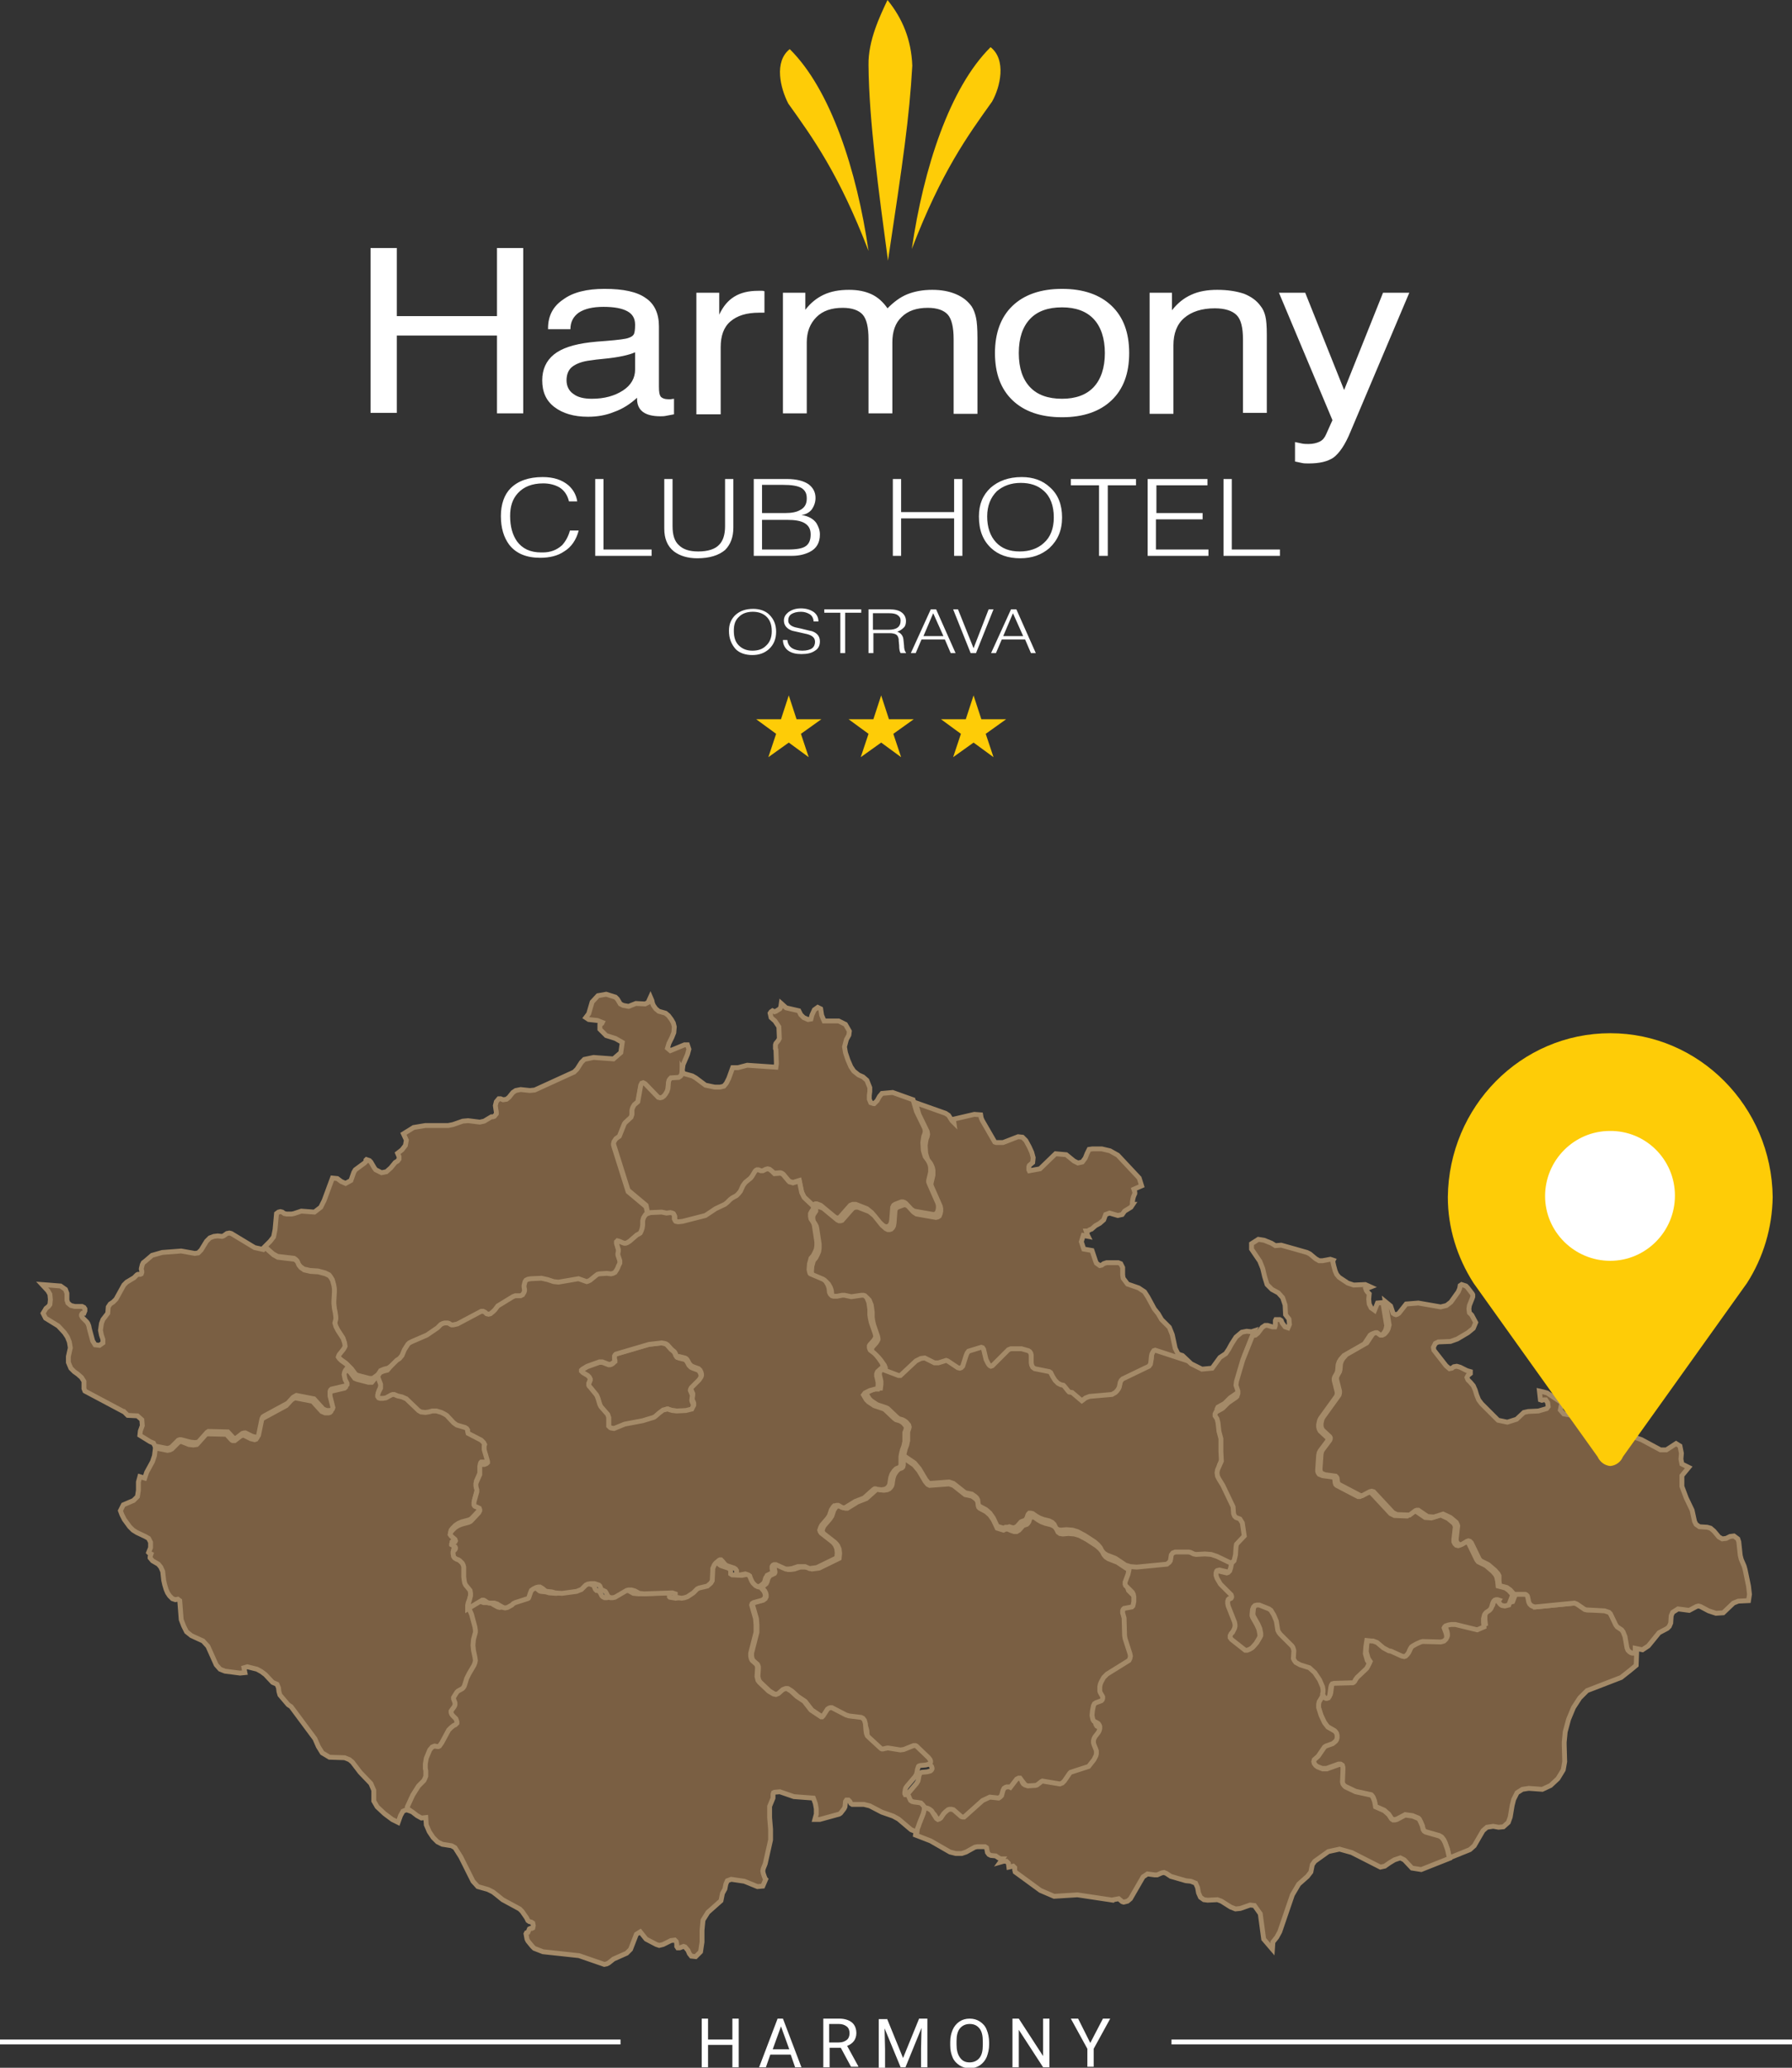 <?xml version="1.0" encoding="utf-8"?>
<!-- Generator: Adobe Illustrator 28.3.0, SVG Export Plug-In . SVG Version: 6.00 Build 0)  -->
<svg version="1.1" id="Vrstva_1" xmlns="http://www.w3.org/2000/svg" xmlns:xlink="http://www.w3.org/1999/xlink" x="0px" y="0px"
	 viewBox="0 0 368.5 425.197" style="enable-background:new 0 0 368.5 425.197;" xml:space="preserve">
<rect x="0" y="0" width="368.5" height="425.197" fill="#333333" stroke="none"/>
<style type="text/css">
	.st0{fill:#FFFFFF;}
	.st1{fill-rule:evenodd;clip-rule:evenodd;fill:#7A5F43;stroke:#A48A68;stroke-miterlimit:10;}
	.st2{fill:#FECC07;}
	.st3{fill-rule:evenodd;clip-rule:evenodd;fill:#FECC07;}
</style>
<g>
	<g>
		<path class="st0" d="M151.9,425.097h-1.3v-4.6h-5v4.6h-1.3v-10h1.3v4.3h5
			v-4.3h1.3V425.097z"/>
		<path class="st0" d="M162.6,422.497h-4.2l-0.9,2.6h-1.4l3.8-10h1.1l3.8,10
			h-1.3L162.6,422.497z M158.9,421.397h3.4l-1.7-4.7L158.9,421.397z"/>
		<path class="st0" d="M172.9,421.097h-2.3v4h-1.3v-10h3.3
			c1.1,0,2,0.3,2.6,0.8s0.9,1.3,0.9,2.2
			c0,0.6-0.2,1.2-0.5,1.6s-0.8,0.8-1.4,1L176.5,424.897v0.1H175
			L172.9,421.097z M170.5,419.997h2c0.7,0,1.2-0.2,1.6-0.5
			s0.6-0.8,0.6-1.4s-0.2-1.1-0.6-1.4s-0.9-0.5-1.6-0.5h-2V419.997
			z"/>
		<path class="st0" d="M182.4,415.097l3.3,8.1L189,415.097h1.7v10h-1.3v-3.9
			L189.5,416.997l-3.3,8.1h-1l-3.3-8L182,421.297v3.9h-1.3v-10h1.7V415.097z"/>
		<path class="st0" d="M203.4,420.397c0,1-0.2,1.8-0.5,2.6
			c-0.3,0.7-0.8,1.3-1.4,1.7s-1.3,0.6-2.1,0.6
			s-1.5-0.2-2.1-0.6s-1.1-0.9-1.4-1.6c-0.3-0.7-0.5-1.5-0.5-2.5v-0.7
			c0-1,0.2-1.8,0.5-2.5s0.8-1.3,1.4-1.7
			c0.6-0.4,1.3-0.6,2.1-0.6s1.5,0.2,2.1,0.6
			s1.1,0.9,1.4,1.7c0.3,0.7,0.5,1.6,0.5,2.6V420.397z
			 M202.1,419.797c0-1.2-0.2-2.1-0.7-2.7s-1.1-0.9-2-0.9
			c-0.8,0-1.5,0.3-2,0.9s-0.7,1.5-0.7,2.6v0.7
			c0,1.1,0.2,2,0.7,2.7s1.1,1,2,1c0.8,0,1.5-0.3,2-0.9
			s0.7-1.5,0.7-2.7V419.797z"/>
		<path class="st0" d="M215.8,425.097H214.5l-5-7.7v7.7h-1.3v-10H209.5l5,7.7v-7.7
			h1.3V425.097z"/>
		<path class="st0" d="M224.2,420.097l2.6-5h1.5l-3.4,6.2v3.7h-1.3v-3.7
			l-3.4-6.2h1.5L224.2,420.097z"/>
	</g>
	<rect y="419.397" class="st0" width="127.6" height="1"/>
	<rect x="240.9" y="419.397" class="st0" width="127.6" height="1"/>
</g>
<g>
	<g id="Group_396_1_" transform="translate(1.26)">
		<g id="Group_394_1_" transform="translate(0 0)">
			<path id="Zlín_1_" class="st1" d="M314.5,330.447l8.1-0.8l0.5,0.2l1.6,1.1
				l0.4,0.1L329,330.947l0.9,0.3l0.3,0.3l1.1,2.3l0.3,0.4
				l0.9,0.6l0.3,0.4l0.2,0.5l0.2,0.5l0.4,2.3l0.2,0.5l0.3,0.3
				l0.3,0.2l0.3,0.1h0.6l-0.1,2.8l-1.2,1l-1.9,1.5l-7,2.7l-1.5,1.5
				l-1.3,2l-1,2.4l-0.7,2.6l-0.2,2.1v0.5l0.1,3.5l-0.3,1.7
				l-1.1,1.8l-1.5,1.4l-1.7,0.8l-2.8-0.2l-1.3,0.2l-1.1,0.7
				l-0.7,1.4l-0.3,1.2l-0.4,2.4l-0.4,1.1l-1,0.9l-1,0.1
				l-1.1-0.2l-1.3,0.2l-0.8,0.7l-1.8,3.1L301,380.347l-4.2,1.7
				l-0.4-1.8l-0.5-1.4l-0.3-0.6l-0.4-0.5l-0.5-0.3l-2.8-0.8
				l-0.3-0.2l-0.2-0.3l-0.2-0.8l-0.3-0.7l-0.3-0.6
				l-0.2-0.2l-1.2-0.5l-1.5-0.2L286,374.047l-0.4,0.1h-0.4l-0.3-0.2
				l-0.6-0.9l-0.9-0.8l-1.8-0.8l-0.2-1.1l-0.3-0.8
				l-0.2-0.3l-0.2-0.2L277.5,368.347l-2.1-1L275,367.047l-0.2-0.3
				l-0.1-0.4l0.1-2.5v-0.5l-0.1-0.4l-0.3-0.2H274l-2.5,0.9h-0.9
				l-1-0.4l-0.4-0.3l-0.3-0.4l-0.1-0.4l0.1-0.4l0.8-0.7
				L271,359.147l0.3-0.2l1.4-0.5l0.6-0.5L273.5,357.647l0.1-0.4v-0.5
				L273.5,356.347l-0.2-0.3l-0.2-0.2l-1.4-0.8l-0.7-1l-0.7-1.5l-0.5-1.6
				v-0.7l0.1-0.5l0.9-1.5l0.1-0.2l0.1,0.1l0.2,0.4l0.2,0.2
				l0.2,0.1h0.2l0.3-0.1l0.2-0.3l0.1-0.4l0.2-1.5l0.1-0.4
				l0.2-0.3l0.4-0.1l3.4-0.1h0.2h0.2l0.2-0.1l0.2-0.2
				l0.2-0.4l0.3-0.4l1.8-1.7l0.2-0.2l0.5-1l-0.4-0.6
				l-0.4-1.4l0.1-1.4l0.2-1.3l1,0.1h0.3l0.8,0.3l1.3,1.1
				l1.1,0.6l0.5,0.1l2.2,1l0.5,0.1l0.3-0.1l0.3-0.3l0.3-0.4
				l0.2-0.5l0.2-0.4l0.2-0.3l0.3-0.2l0.7-0.4l0.9-0.4
				l0.4-0.1l3.7,0.1l0.4-0.1l0.3-0.1l0.2-0.2l0.2-0.2
				l0.1-0.3v-0.4l-0.1-0.5l-0.3-0.8l-0.1-0.3l0.1-0.2
				l0.2-0.2l0.6-0.2l0.6-0.1h0.8l4.6,0.9l1.4-0.6
				l-0.1-0.9v-0.8l0.1-0.4l0.1-0.4l0.2-0.3l0.2-0.2
				l0.6-0.4l0.2-0.2l0.2-0.3l0.3-1l0.2-0.4l0.2-0.2
				l0.3-0.1h0.3l0.3,0.1l0.3,0.2l0.5,0.6l0.3,0.2l0.6,0.1
				l0.8-0.2l0.8-2.1h2.3l0.2,0.1l0.2,0.2l0.1,0.3l0.2,1
				l0.2,0.4l0.3,0.3l0.4,0.2L314.5,330.447z"/>
			<path id="Vysočina_1_" class="st1" d="M189.9,305.447l4-0.3l0.9,0.3l2.4,1.9
				l1.4,0.3l0.7,0.5l0.3,0.3l0.2,0.4l0.1,0.8l0.1,0.3
				l0.2,0.2l1.3,0.7l0.8,0.7l0.7,1l0.8,1.7l1.3,0.4
				l0.4-0.2h0.5l0.7,0.3l0.6,0.2h0.5l0.5-0.3l0.8-0.9l0.2-0.1
				l0.6-0.2l0.2-0.2l0.2-0.3l0.2-0.6l0.1-0.2l0.2-0.2
				h0.3l0.4,0.1l0.7,0.5l0.7,0.4l0.8,0.3l1.2,0.3l0.6,0.3
				l0.4,0.4l0.2,0.4l0.2,0.4l0.4,0.3l0.6,0.1l1.1-0.1
				l1.3,0.1l1,0.3l1.5,0.8l2,1.3l0.7,0.6l0.5,0.6l0.3,0.6
				l0.4,0.5l0.6,0.4l1.8,0.7l2.1,1.4l1,0.3l-0.1,0.9
				l-0.2,0.9l-0.6,1.6v0.4l0.1,0.3l1.4,1.4l0.2,0.4
				l0.1,0.5v0.5v0.5l-0.1,0.5l-0.1,0.4l-0.2,0.2l-1.6,0.3l-0.2,0.2
				l-0.1,0.3v0.4l0.3,1.1l0.1,3.6l0.1,0.6l1,3.1l0.1,0.5
				l-0.1,0.5l-0.2,0.4l-4.5,2.8l-0.7,0.7l-0.5,0.9l-0.2,0.5l-0.1,0.5v0.5
				v0.4l0.1,0.3l0.4,0.7l0.1,0.2v0.3l-0.1,0.3l-0.2,0.2
				l-1.1,0.4l-0.3,0.2l-0.2,0.4l-0.2,1l-0.1,1l0.1,0.5l0.1,0.4
				l0.2,0.3l0.6,0.3l0.3,0.2l0.2,0.3L225.5,356.047v0.4
				l-0.1,0.4l-0.2,0.4L224.5,358.147l-0.2,0.4l-0.1,0.4v0.4
				l0.1,0.4l0.4,1l0.1,0.3v0.4l-0.1,0.4l-0.4,0.8
				l-1.1,1.4L219.5,365.247l-0.2,0.2l-1.1,1.6l-0.4,0.4l-0.5,0.2
				l-3.6-0.6L213.5,367.147l-0.9,0.7l-0.3,0.1l-1.6,0.1l-0.6-0.2
				l-0.3-0.2l-0.2-0.3l-0.2-0.5l-0.3-0.4h-0.3l-0.4,0.2
				l-1.3,1.7l-0.2-0.1h-0.5l-0.3,0.1l-0.3,0.2l-0.2,0.4
				l-0.3,1.1l-0.3,0.3l-0.3,0.2l-1.8-0.2l-1.5,0.7l-3.8,3.4
				h-0.3l-0.3-0.1l-1.6-1.4l-0.4-0.1h-0.4l-0.3,0.1l-0.5,0.4
				l-0.4,0.4l-0.2,0.3l-0.4,0.6l-0.3,0.2l-0.3,0.1
				l-0.3-0.2l-1-1.6l-0.4-0.3l-0.4-0.2l-0.4-0.1l-0.3,0.1
				l-0.2,0.2l-0.1,0.4v-0.3l-0.3-0.4l-0.2-0.2l-0.2-0.2
				l-0.6-0.1l-0.8-0.1l-0.4-0.1l-0.3-0.2l-0.2-0.4l-0.2-0.5
				l-0.2-0.2L185.5,370.447h-0.2h-0.1l-0.1-0.2v-0.3l0.1-0.6
				l0.1-0.3L185.5,368.747l1.7-2l0.3-0.5l0.1-0.4l0.1-0.6l0.1-0.3
				l0.1-0.3l0.1-0.1l0.3-0.1l1.1-0.1l0.4-0.1l0.3-0.1
				l0.2-0.2l0.1-0.2v-0.2l-0.1-0.3l-0.3-0.4l-2.5-2.4
				l-0.2-0.1h-0.2h-0.2l-2,0.8l-0.7,0.1l-2.5-0.4h-0.2l-0.9,0.2
				h-0.2l-0.2-0.1l-2.5-2.3l-0.3-0.3l-0.2-0.5l-0.1-0.7
				l-0.1-1.3l-0.2-0.7l-0.3-0.4l-0.4-0.2l-2.5-0.3l-0.6-0.2
				l-0.2-0.1l-2.7-1.4h-0.3l-0.3,0.1l-0.3,0.2l-0.9,1.4
				l-0.3-1.2h-0.2l-2.1-1.4l-1.4-1.8l-1.5-1l-1.2-1.1l-0.8-0.5
				h-0.4l-0.5,0.2l-0.9,0.8l-0.5,0.2l-0.5-0.1l-1-0.6l-1.9-1.8
				l-0.3-0.4l-0.1-0.4l-0.1-0.4l0.1-1.6v-0.4l-0.1-0.3
				l-0.1-0.2l-0.9-0.8l-0.2-0.4l-0.1-0.5v-0.6l1.1-4.3v-1.5
				l-0.1-1.3l-0.8-2.8l0.1-0.3l0.3-0.2l1.8-0.5l0.4-0.3
				l0.2-0.4v-0.4l-0.1-0.4l-0.2-0.4l-0.7-0.8l0.4-0.2
				l0.6-0.5l0.2-0.4l0.1-0.4l0.1-0.3l0.2-0.3l0.1-0.2l1-0.5
				l0.1-0.2v-0.2l-0.1-0.5v-0.2v-0.2l0.1-0.2l0.1-0.1
				l0.2-0.1h0.4l2,0.9h0.6l0.7-0.1l1.2-0.4h1.5l0.9,0.4
				l1.5-0.2l4.1-2l0.1-1l-0.1-0.9l-0.3-0.7l-0.3-0.4l-0.3-0.3
				l-2.3-1.8l-0.2-0.3l-0.1-0.3l0.2-0.6l0.2-0.4l1.2-1.4
				l0.4-0.6l0.1-0.3l0.1-0.3l0.1-0.3l0.1-0.3l0.2-0.3
				l0.2-0.3l0.2-0.2h0.1l0.4-0.1h0.2h0.1l0.2,0.1l0.5,0.3
				l0.3,0.1h0.2h0.2l2.1-1.3l1.8-0.7l1.9-1.7l0.3-0.2
				h0.2l0.3,0.1l0.9,0.1l0.7-0.1l0.4-0.2l0.3-0.3
				l0.2-0.3l0.1-0.3l0.2-1.3l0.1-0.3l0.1-0.3l0.1-0.2
				l0.2-0.3l0.2-0.3l0.4-0.4l0.2-0.1l0.5-0.2l0.2-0.2
				l0.1-0.4v-0.8v-0.7l2.2,1.5l1,1.2l1.3,2.2l0.5,0.6
				L189.9,305.447z"/>
			<path id="Ústí_nad_Labem_1_" class="st1" d="M128,206.947l1.5-0.6l1.9,0.1L132,206.147l0.5-1.1
				l0.3,0.7l0.1,0.5l0.2,0.5l0.5,0.7l0.6,0.5l1.4,0.4l0.6,0.5
				l0.6,0.8l0.4,0.7l0.2,0.8l-0.1,1.2l-0.4,1l-0.6,1.2
				l-0.3,1l0.6,0.5L139.5,214.847h0.6l0.3,0.9l-0.3,1.1l-0.9,2.1
				l-0.2,1.5v0.2l-0.1,0.5l-0.1,0.3l-0.2,0.2l-0.3,0.2l-1.6,0.1
				L136.5,222.147l-0.2,0.3l-0.1,0.4l-0.1,1.3l-0.2,0.6l-0.3,0.5
				l-0.3,0.4l-0.4,0.3L134.5,226.047l-0.4-0.1l-2.7-2.8l-0.4-0.2
				l-0.3,0.1l-0.2,0.4l-0.6,3.4l-0.7,0.6L129,227.747l-0.2,0.4
				l-0.1,0.4v0.9l-0.1,0.3l-0.1,0.3l-1.2,1.1l-0.2,0.3l-1,2.5
				l-0.7,0.5l-0.2,0.3L125,235.047l-0.1,0.4L125,235.847l2.9,9.2
				l3.7,3.1L132,250.047l-0.4,0.2l-0.2,0.3l-0.2,0.3l-0.1,0.3
				L131,251.547v0.5l-0.1,0.7l-0.2,0.6l-0.1,0.2l-0.1,0.2
				l-0.3,0.2l-0.4,0.2l-1.5,1.3l-0.5,0.3l-0.3,0.1h-0.3
				l-0.3-0.1l-0.7-0.3l-0.4-0.1l-0.2,0.2v0.3l0.1,0.3
				l0.2,0.7l0.1,0.3v0.3l-0.1,0.5v0.3l0.1,0.3l0.2,0.6
				l0.1,0.3v0.3v0.2l-0.2,0.4l-0.1,0.2l-0.1,0.3l-0.2,0.4
				l-0.4,0.6l-0.4,0.2l-0.4,0.1l-0.9-0.1l-1.5,0.1l-0.4,0.1
				l-0.4,0.3l-1.1,0.9l-0.4,0.2l-0.3,0.1l-1.7-0.6
				l-4.1,0.7l-1-0.1l-1.2-0.4l-1.3-0.2l-2.2,0.1l-0.6,0.1
				l-0.4,0.2l-0.2,0.3l-0.1,0.4l-0.1,0.4v0.3l0.1,0.5v0.3
				l-0.1,0.3l-0.3,0.5l-0.4,0.2h-0.4h-0.7l-0.5,0.2l-3.1,1.9
				l-0.3,0.4l-0.3,0.4l-0.3,0.3l-0.6,0.5l-0.4,0.1l-0.4-0.1
				l-0.3-0.3l-0.4-0.2h-0.4l-4.9,2.6L92,272.747h-0.3L91.5,272.647
				l-0.3-0.2l-0.3-0.1h-0.6l-0.4,0.1l-0.4,0.2l-0.2,0.2
				l-0.5,0.5l-2.2,1.5l-3,1.3L83,276.447l-0.3,0.3L82,277.847l-0.5,1.2l-0.5,0.6
				l-0.6,0.4l-1.4,1l-0.5,0.3l-0.8,0.2L77,281.847l-0.5,0.8l-1.1,0.8
				h-0.7l-2.3-0.6l-0.5-0.2l-0.3-0.4L71,281.447l-0.5-0.5l-0.6-0.6
				l-1.1-0.8l-0.4-0.4l-0.2-0.3l0.1-0.3l0.1-0.2l0.8-1
				l0.2-0.3l0.2-0.4L69.5,275.947l-0.3-0.9l-1.1-1.7l-0.4-0.8
				L67.5,271.847l0.1-0.4l0.1-0.4v-0.4l-0.1-0.8l-0.2-1l-0.1-1v-0.5
				l0.1-1.8v-0.7l-0.1-0.7L67,263.047l-0.3-0.5l-0.3-0.4l-0.8-0.4
				l-1.5-0.4l-1.6-0.1l-1.3-0.3l-0.7-0.5l-0.4-0.5l-0.3-0.7
				l-0.3-0.3l-0.3-0.2l-3.4-0.4l-0.9-0.5l-1.7-1.5l1.1-1.1
				l0.7-0.9l0.3-1.5l0.3-3.3l0.4-0.3l0.4-0.1l0.4,0.1
				l0.4,0.3l0.5,0.1h0.5h0.5l0.5-0.1l0,0l0,0l1.5-0.5l2.7,0.2l1.3-1l0.7-1.4
				l1.7-4.6l1,0.1l0.8,0.6l0.9,0.4l1.1-0.6l0.6-1.7
				l0.3-0.5l1.9-1.4L74,238.847v-0.3l0.1-0.1l0.6,0.2L75,238.947
				l0.7,1.2L76,240.547l1.2,0.6l1-0.2l0.9-0.8L80,239.047l0.5-0.3
				l0.3-0.4v-0.5L80.5,237.147l0.9-0.7l0.7-0.9l0.2-1.1l-0.6-1.3
				l2.1-1.3l2.4-0.4h4.7l1-0.2l2-0.7l1.1-0.1l2.4,0.3
				l0.9-0.2l1.5-0.9h0.3l0.3-0.1l0.4-0.5v-0.4l-0.1-0.6
				l-0.1-0.7l0.2-0.8l0.5-0.6h0.4l0.5,0.2l0.7-0.1l0.5-0.4
				l0.8-1l0.6-0.4l1-0.2l1.9,0.2l1-0.1l8.1-3.7l0.6-0.6
				l0.9-1.4l0.6-0.6l1.9-0.4l4.1,0.3l1.5-1.3l0.3-2.1
				l-1.4-0.8l-1.9-0.6l-1.3-1.3v-0.9L122.5,210.447l0.1-0.2
				l-1-0.4l-1.8-0.2l-0.6-0.4l0.6-0.8l0.7-2.4l1.2-1.3
				l1.7-0.3l1.9,0.6l0.4,0.4l0.3,0.5l0.3,0.5l0.6,0.3L128,206.947
				z"/>
			<path id="South_Moravia_1_" class="st1" d="M252.2,321.247l-0.2,1l-0.2,0.6L251.5,323.147
				l-0.3,0.1L249.5,322.847l-0.4,0.1L249,323.247v0.5l0.2,0.6l0.7,1.2
				l2.2,2.2l0.1,0.3v0.2l-0.1,0.2l-0.6,0.3l-0.1,0.3v0.5
				l0.1,0.5l1.3,3.3l0.1,0.5v0.4l-0.1,0.4l-0.2,0.4l-0.2,0.4
				l-0.3,0.3l-0.2,0.4v0.4l0.3,0.4L255,339.147h0.4l0.5-0.2
				l0.5-0.3l0.8-0.9l0.6-1L258,336.347v-0.5l-0.1-0.5l-0.1-0.5l-0.4-0.9
				L256.5,332.347l-0.1-0.3v-0.3l0.1-1l0.2-0.5L257,329.947l0.4-0.1h0.5
				l2,0.8l0.4,0.3l0.6,1l0.5,1.2l0.3,1.9l0.2,0.4l0.3,0.4
				l2.4,2.4l0.2,0.3l0.1,0.3L265,339.247l-0.1,1.6l0.2,0.4
				l0.3,0.4l0.9,0.5l1.9,0.6l1.1,1l1,1.5l0.6,1.4L271,347.247v0.5
				l-0.1,0.4v0.1v0.2l-0.9,1.5l-0.1,0.5v0.7l0.5,1.6l0.7,1.5
				l0.7,0.9l1.4,0.8l0.2,0.2l0.2,0.3l0.1,0.4v0.5
				l-0.1,0.4l-0.2,0.3l-0.6,0.5l-1.4,0.5l-0.3,0.2l-1.3,1.9
				l-0.8,0.7l-0.1,0.4l0.1,0.4l0.3,0.4l0.4,0.3l1,0.4h0.9
				l2.5-0.9h0.4l0.3,0.2l0.1,0.4v0.5l-0.1,2.5l0.1,0.4l0.2,0.3
				l0.3,0.3l2.1,1l3.2,0.7l0.2,0.2l0.2,0.3l0.3,0.8
				l0.2,1.1l1.8,0.8l0.9,0.8l0.6,0.9l0.3,0.2h0.4
				l0.4-0.1l1.7-0.9l1.5,0.2l1.2,0.5l0.2,0.2l0.3,0.6
				l0.3,0.7l0.2,0.8l0.2,0.3l0.3,0.2l2.8,0.8l0.5,0.3
				l0.4,0.5l0.3,0.6l0.5,1.4l0.4,1.8l-5.8,2.3l-1.9-0.3
				l-1.6-1.7l-0.8-0.4l-1.2,0.4l-1,0.6l-1,0.7l-0.9,0.2l-5.9-3
				l-2.5-0.7l-2.3,0.5l-2.8,2l-0.5,0.7l-0.3,1.5l-0.7,0.9l-1.8,1.6
				l-1.3,2.2l-2.6,7.6l-0.6,1.1l-0.8,1l-0.1,1.5l-1.8-2.1
				l-0.7-5.2l-1.2-1.7l-0.9-0.1l-2,0.7l-1,0.1l-1-0.4l-1.9-1.2
				l-0.8-0.3l-2,0.1l-0.8-0.1l-0.7-0.5l-0.4-0.9l-0.2-1.1
				l-0.4-0.9l-1-0.4l-1-0.1l-3.1-0.9l-0.9-0.6l-0.5-0.2l-0.5,0.1
				l-0.9,0.4h-0.5l-1.5-0.2l-0.9,0.6l-2.6,4.5l-0.6,0.5l-0.8,0.2
				l-0.3-0.1l-0.7-0.6l-1.1,0.2l-0.1,0.1l-7.3-1.1
				l-4.8,0.3l-2.8-1.2l-5.2-3.8l-0.1-0.4v-0.5l-0.3-0.3
				l-0.9,0.2l-0.1-0.8l-0.4-0.4h-0.6l-0.7,0.2l0.5-0.7h-0.4
				l-0.4-0.2l-0.6-0.4l-1-0.1l-0.4-0.2l-0.3-0.4l-0.2-1
				l-0.3-0.2h-1.6l-0.5,0.1l-1.8,1l-0.9,0.3h-1.2l-1.2-0.3
				l-4-2.3l-3.1-1.2l0,0l0.1-0.7l0.2-0.5l0.2-0.6l0.8-2l0.2-0.8
				v-0.3l0.1-0.4l0.2-0.2l0.3-0.1l0.4,0.1l0.4,0.2
				l0.4,0.3l1,1.6l0.3,0.2l0.3-0.1l0.3-0.2l0.4-0.6
				l0.2-0.3l0.4-0.4l0.5-0.4l0.3-0.1h0.4l0.4,0.1l1.6,1.4
				l0.3,0.1h0.3l3.8-3.4l1.5-0.7l1.8,0.2l0.3-0.2l0.3-0.3
				l0.3-1.1l0.2-0.4l0.3-0.2l0.3-0.1h0.5l0.2,0.1l1.3-1.7
				l0.4-0.2h0.3l0.3,0.4l0.2,0.5l0.2,0.3l0.3,0.2l0.6,0.2
				l1.6-0.1l0.3-0.1l0.9-0.7l0.2-0.1l3.6,0.6l0.5-0.2
				l0.4-0.4l1.1-1.6l0.2-0.2l3.7-1.2l1.1-1.4l0.4-0.8
				l0.1-0.4v-0.6l-0.1-0.3l-0.4-1l-0.1-0.4v-0.4l0.1-0.4
				l0.2-0.4l0.7-0.9l0.2-0.4l0.1-0.4v-0.4l-0.1-0.3
				l-0.2-0.3l-0.3-0.2l-0.6-0.3l-0.2-0.3l-0.1-0.4l-0.1-0.5
				l0.1-1l0.2-1l0.2-0.4l0.3-0.2l1.1-0.4l0.2-0.2l0.1-0.3
				v-0.3l-0.1-0.2l-0.4-0.7l-0.1-0.3v-0.4v-0.5l0.1-0.5l0.2-0.5
				l0.5-0.9l0.7-0.7l4.5-2.8l0.2-0.4l0.1-0.5l-0.1-0.5l-1-3.1
				l-0.1-0.6l-0.1-3.6l-0.3-1.1v-0.4l0.1-0.3l0.2-0.2
				l1.6-0.3l0.2-0.2l0.1-0.4l0.1-0.5v-0.5v-0.5l-0.1-0.5l-0.2-0.4
				l-1.4-1.4l-0.1-0.3v-0.4l0.6-1.6l0.2-0.9l0.1-0.9
				l1.3,0.1l6.2-0.6l0.5-0.4l0.2-0.3l0.1-0.5l0.1-0.7
				l0.3-0.4l0.5-0.2h2.8l0.4,0.1l0.6,0.3l0.5,0.1l1.8-0.1
				l1.3,0.1l1.2,0.4l2.6,1.3L252.2,321.247z"/>
			<path id="South_Bohemia_1_" class="st1" d="M151.3,323.947l1-0.2l0.6,0.2l0.3,0.2
				l0.1,0.3l0.2,0.5l0.2,0.4l0.2,0.3l0.3,0.3l0.2,0.2
				l0.2,0.1l0.2,0.1h0.3l0.7,0.8L156,327.547l0.1,0.4v0.4
				l-0.2,0.4l-0.4,0.3l-1.8,0.5l-0.3,0.2l-0.1,0.3l0.8,2.8
				l0.1,1.3v1.5l-1.1,4.3v0.6l0.1,0.5l0.2,0.4l0.9,0.8
				l0.1,0.2l0.1,0.3v0.4l-0.1,1.6l0.1,0.4l0.1,0.4
				l0.3,0.4l1.9,1.8l1,0.6l0.5,0.1l0.5-0.2l0.9-0.8l0.5-0.2h0.4
				l0.8,0.5l1.2,1.1l1.5,1L165.5,351.647l2.1,1.4h0.2L168,352.847l0.9-1.4
				l0.3-0.2L169.5,351.147h0.3L172.5,352.547l0.2,0.1l0.6,0.2l2.5,0.3
				l0.4,0.2L176.5,353.747l0.2,0.7l0.1,1.3l0.1,0.7l0.2,0.5
				l0.3,0.3l2.5,2.3l0.2,0.1h0.2l0.9-0.2h0.2l2.5,0.4
				l0.7-0.1l2-0.8h0.2h0.2l0.2,0.1l2.5,2.4l0.3,0.4
				l0.1,0.3v0.2l-0.1,0.2l-0.2,0.2l-0.3,0.1l-0.4,0.1
				l-1.1,0.1l-0.3,0.1l-0.1,0.1l-0.1,0.3l-0.1,0.3
				l-0.1,0.6l-0.1,0.4l-0.3,0.5l-1.7,2l-0.2,0.3l-0.1,0.3
				l-0.1,0.6v0.3l0.1,0.2h0.1h0.2l0.2,0.1l0.2,0.2
				l0.2,0.5l0.2,0.4l0.3,0.2l0.4,0.1l0.8,0.1l0.6,0.1
				l0.2,0.2l0.2,0.2l0.3,0.4v0.3v0.3l-0.2,0.8l-0.8,2
				l-0.2,0.6l-0.2,0.5l-0.1,0.7l0,0l0,0l-1.2-0.5l-2.6-2.2l-1.1-0.6
				l-2.3-0.8l-2.5-1.3l-1.2-0.3H174l-0.3-0.2L173.5,370.447l-0.3-0.3
				h-0.4l-0.2,0.3L172.5,371.547l-0.2,0.4l-0.7,0.9l-0.3,0.2
				l-4,1.1h-1l0.3-1.1v-1.1l-0.2-1.1L166,369.747l-4-0.3l-2.9-1
				L158,368.547l-0.2,0.1l-0.1,0.3v0.4v0.4L157,371.447v2.3l0.2,2.4
				v2.2l-1.1,4.9l-0.4,1l-0.1,0.5l0.1,0.5l0.2,0.6l0.2,0.5
				l0.1,0.1l-0.6,1.4l-1.1,0.1l-2.7-1.1l-2.7-0.4
				l-0.8,0.3l-0.3,0.7l-0.2,1l-0.5,0.9l-0.3,1.5l-2.7,2.4l-1,1.6
				l-0.2,2.1v2.4l-0.3,2l-0.2,0.2l-0.8,0.8l-0.9-0.1l-0.4-0.5
				l-0.3-0.7l-0.6-0.7l-0.3-0.1l-0.8,0.3h-0.4l-0.2-0.3
				v-0.5l-0.1-0.5l-0.3-0.3l-0.8,0.1l-1.6,0.8l-0.8,0.2
				l-0.6-0.2l-2.1-1.1l-1.2-1.5l-0.8,0.5l-1.2,3.1l-0.8,0.8
				l-2.7,1.2l-1,0.8l-0.4,0.2l-0.5,0.1l-5.2-1.8l-7.4-0.8
				l-1.8-0.7l-0.4-0.4l-0.9-1.1l-0.2-0.4l-0.2-1.1
				l0.1-0.2l0.3-0.1l0.3-0.7l0.2-0.1h0.3l0.2-0.1l0.1-0.5
				l-0.1-0.5l-0.3-0.2l-0.4-0.1l-0.3-0.2l-0.3-0.6l-0.9-1.3
				l-0.5-0.5l-3.5-1.9L101,389.747l-0.9-0.7l-1-0.5L97,387.947l-1-1.1l-2.5-5l-1.2-1.9
				l-0.7-0.4l-1.9-0.3l-1-0.5l-0.9-0.9L87,376.647l-0.6-1.4l-0.1-1.5
				l-0.9,0.1l-0.9-0.5l-0.9-0.7l-0.9-0.6l-0.9-0.2l0,0l-0.1-0.7
				l1.1-2.4l1.2-1.9l1.1-1.1l0.2-0.4l0.2-0.5v-0.7v-0.4
				l-0.1-0.5v-0.9l0.2-1.2l0.7-1.7l0.5-0.6l0.5-0.2l0.6,0.1h0.2
				l0.2-0.1l0.5-0.7l1.4-2.6l0.5-0.5l0.5-0.4l0.4-0.2l0.3-0.3
				v-0.3l-0.2-0.6l-0.7-0.7l-0.2-0.3l-0.1-0.3v-0.3
				l0.2-0.3l0.3-0.4l0.2-0.3l0.1-0.3v-0.1l-0.3-0.8v-0.3
				l0.1-0.3l0.2-0.3l0.2-0.2l0.9-0.5l0.2-0.2l0.2-0.3
				l0.2-0.6l0.3-1l0.5-1l1-1.7l0.2-0.5l0.1-0.5l-0.1-0.7l-0.3-1.4
				l-0.1-1l0.1-1.2l0.4-1.5v-0.4l-0.1-0.7l-0.7-2.6l-0.7-1.6
				l3-1.8h0.3l0.2,0.1l0.6,0.4l0.3,0.1h1.1l0.3,0.1
				l0.3,0.1l0.3,0.2l0.9,0.5l0.4,0.1l0.5-0.1l0.9-0.5l0.3-0.2
				l0.4-0.2l2.5-0.8l0.2-0.1l0.1-0.2l0.3-0.9l0.2-0.5
				l0.3-0.3l0.6-0.3l0.4-0.1h0.4l0.5,0.3l0.6,0.5l0.3,0.1
				l1,0.1l0.7,0.2l1.4,0.1l3-0.4l1-0.4l0.9-0.9l0.2-0.1
				l0.2-0.1l0.6-0.1h0.8l0.6,0.2l0.3,0.1l0.2,0.2l0.2,0.5
				l0.1,0.2l0.1,0.1l0.1,0.1h0.2l0.2,0.1l0.2,0.1
				l0.2,0.3l0.1,0.2l0.2,0.4l0.1,0.1l0.1,0.1l0.2,0.1
				l0.2,0.1h0.4l0.5-0.1l2.4-1.4l0.4-0.1h0.6l0.7,0.2
				l0.9,0.5l1,0.1l5.8-0.2l0.6,0.2v0.2v0.2v0.2l0.1,0.1
				l1.2,0.2l0.6-0.1l0.6-0.2l1.2-0.8l0.8-0.8l0.4-0.2
				l1.7-0.4l0.7-0.6l0.3-0.5l0.1-2.1v-0.2v-0.2l0.3-0.7
				l0.2-0.3l0.2-0.2l0.6-0.5l0.2-0.1h0.2l0.3,0.3l0.4,0.5
				l0.2,0.2l0.3,0.2l1.5,0.5l0.3,0.2l0.2,0.3v0.2v0.5l0.3,0.2
				L151.3,323.947z"/>
			<path id="Prague_1_" class="st1" d="M137.9,290.147L137,290.047l-0.7-0.2l-0.2-0.1H136
				h-0.1l-0.3,0.1l-0.5,0.2l-0.8,0.6l-0.8,0.7l-0.3,0.2
				l-2.3,0.7l-3.7,0.7l-2.2,0.9l-0.6-0.1l-0.2-0.1
				l-0.1-0.1l-0.1-0.1l-0.1-0.1v-0.5v-0.5v-0.2v-0.6l-0.1-0.3
				l-0.1-0.3l-1.4-1.6l-0.1-0.2l-0.1-0.2L122,288.647l-0.3-1
				l-0.2-0.5l-0.1-0.2l-1.3-1.6l-0.2-0.2l-0.1-0.2v-0.2v-0.2
				l0.1-0.2L120,284.047l0.1-0.2v-0.2L120,283.447l-0.1-0.2
				l-0.3-0.3l-1-0.6l-0.2-0.2l-0.1-0.1v-0.1v-0.1l0.1-0.1
				L118.5,281.647l1-0.6l2.5-0.9h0.3h0.3l1.3,0.5h0.3l0.3-0.1
				l0.3-0.2l0.2-0.2l0.1-0.2v-0.2l-0.1-0.3v-0.3v-0.3
				l0.1-0.2l0.2-0.2l6.8-2l2.6-0.3l0.6,0.1l0.3,0.1
				l0.3,0.2l0.8,0.9l0.6,0.5l0.2,0.3l0.2,0.5l0.2,0.3
				l0.4,0.2l1.2,0.3l0.2,0.1l0.2,0.2l0.3,0.5l0.2,0.4
				l0.2,0.2l0.2,0.2l0.4,0.2l1.1,0.4l0.3,0.3l0.2,0.4
				l0.1,0.4v0.3l-0.1,0.3l-0.4,0.6l-1.4,1.4l-0.2,0.2
				l-0.1,0.2v0.1l0.1,0.2l0.2,0.5l0.1,0.2v0.3l-0.1,0.7
				v0.2l0.1,0.3l0.1,0.2l0.1,0.3v0.2v0.2l-0.1,0.2
				l-0.3,0.6l-1.2,0.3L137.9,290.147z"/>
			<path id="Plzeň_1_" class="st1" d="M76.5,282.647l0.6,1.6v0.4v0.4l-0.2,0.4
				l-0.2,0.4l-0.2,0.6v0.3l0.2,0.3l0.3,0.1h0.3h0.3
				l0.6-0.1l1.1-0.6l0.3-0.1h0.3l0.7,0.3l0.9,0.2
				l0.9,0.4l2.5,2.4l0.5,0.3l0.9,0.1l0.7-0.1l0.7-0.2h0.4h0.5
				l1,0.3l0.6,0.3l0.5,0.3l1.4,1.5l0.4,0.3l0.3,0.2l1.7,0.5
				l0.3,0.2l0.2,0.3v0.3l0.1,0.4l2.7,1.4l0.5,0.5l0.2,0.4
				l-0.1,0.3v0.3v0.3l0.1,0.4l0.5,1.7l0.1,0.4v0.2
				l-0.1,0.1l-0.1,0.1l-0.2,0.1l-0.3,0.1h-0.5h-0.2l-0.1,0.1
				l-0.1,0.3v0.3v0.7v0.4v0.3l-0.1,0.2l-0.7,1.6v0.2v0.3
				l0.1,0.5l0.1,0.3v0.4l-0.5,1.8l-0.1,0.4v0.5l0.1,0.2l0.1,0.1
				l0.5,0.2l0.4,0.2l0.1,0.3v0.2l-0.2,0.4l-1.3,1.4
				l-0.4,0.4l-0.4,0.2l-1.5,0.4l-0.7,0.3l-0.6,0.4l-0.6,0.6
				l-0.3,0.4l-0.1,0.4l0.2,0.3l0.8,0.7l0.1,0.3l-0.1,0.2
				L92,316.747l-0.3,0.3v0.1l0.7,0.4l0.1,0.2v0.2l-0.1,0.2
				l-0.3,0.3l-0.1,0.2v0.3l0.1,0.6l0.2,0.3l0.3,0.2
				l0.2,0.1l0.3,0.1l0.3,0.2l0.5,0.5l0.2,0.4l0.1,0.4v2
				l0.1,0.8l0.1,0.5l0.2,0.4l0.5,0.6l0.4,0.5l0.1,0.6v0.5
				l-0.2,0.8l-0.2,0.7l-0.1,0.2l-0.1,0.3v0.7l0.7,1.6
				l0.7,2.6l0.1,0.7v0.4l-0.4,1.5l-0.1,1.2l0.1,1l0.3,1.4
				l0.1,0.7l-0.1,0.5l-0.2,0.5l-1,1.7l-0.5,1l-0.3,1l-0.2,0.6
				l-0.2,0.3l-0.2,0.2l-0.9,0.5l-0.2,0.2L92.5,348.247l-0.5,0.8v0.3
				l0.3,0.8v0.4l-0.1,0.3l-0.2,0.3l-0.3,0.4l-0.2,0.3v0.3
				l0.1,0.3l0.2,0.3L92.5,353.447l0.2,0.6v0.3l-0.3,0.3
				l-0.4,0.2l-0.5,0.4L91,355.747l-1.4,2.6l-0.5,0.7l-0.2,0.1h-0.2
				l-0.6-0.1l-0.5,0.2l-0.5,0.6l-0.7,1.7l-0.2,1.2v0.9l0.1,0.5
				v0.4v0.7l-0.2,0.5l-0.2,0.4l-1.1,1.1l-1.2,1.9l-1.1,2.4
				l0.1,0.7l0,0l0,0l-0.3-0.1l-0.7,0.3l-0.5,0.9l-0.5,1.4l-1.2-0.6
				l-1.6-1.2l-1.5-1.4l-0.7-1.2v-2.2L75,366.747l-2.2-2.3
				l-1.6-2.1l-0.6-0.5l-1-0.4l-3.1-0.1l-1.5-0.9l-0.8-1.3
				l-0.7-1.6l-4.9-6.6l-0.6-0.4l0,0l0,0l-1.7-2l-0.2-0.7
				l-0.1-0.8l-0.3-0.7l-0.9-0.4l-1.5-1.6l-0.8-0.6l-0.9-0.5l-2-0.5
				l-0.7,0.2l0.2,1l-1,0.1l-3.1-0.4l-1-0.4l-0.8-0.9l-1.7-3.8
				l-1-1.1l-2.4-1.1l-1-0.8l-0.6-1.2l-0.5-1.3l-0.2-2.6
				l-0.1-1.3l-0.4-0.3l-0.5,0.1l-0.6-0.2l-0.6-0.6l-0.4-0.6
				l-0.3-0.7l-0.3-1l-0.2-0.9l-0.2-1.8l-0.4-0.9l-0.5-0.6
				l-1.2-0.7l-0.5-0.6v-0.2l0.2-0.6l-0.4-0.2l-0.1-0.1l0.4-1
				v-1.1l-0.4-0.8l-0.7-0.4l-1.7-0.8l-0.8-0.5l-0.7-0.7
				l-1.1-1.5l-0.5-1l-0.3-0.8l0.6-1.2l2.1-0.9L27,307.747l0.2-1.3
				v-1.7L27.5,303.647l1,0.3l0.4-1.2l1.2-2.2L30.5,299.347l0.2-1.6l2.5,0.5
				l0.5-0.1l0.4-0.2l1.4-1.4l0.3-0.1h0.3l1.5,0.6l0.9,0.1
				l0.7-0.1l0.2-0.2l1.6-1.8l0.3-0.2l4,0.1l1.1,1.2
				l0.2,0.1h0.2H47l1.3-1l0.4-0.1h0.2l1.4,0.7l0.8,0.2
				l0.3-0.1l0.2-0.3l0.7-3.4l0.2-0.4l0.3-0.2l4.8-2.6
				l1.1-1.2l0.5-0.3l0.2-0.1L63,288.147l1.9,2.1l0.7,0.3h0.7
				l0.3-0.1l0.2-0.2l0.1-0.3l-0.6-2.4v-0.5v-0.4l0.1-0.3
				l0.2-0.2l3-0.7l0.2-0.2v-0.3l-0.4-0.8l-0.1-0.5l-0.1-0.5
				l0.1-0.5l0.2-0.4l0.3-0.3l0.5-0.2l0.5,0.5l0.6,0.8l0.3,0.4
				l0.5,0.2l2.3,0.6h0.7L76.5,282.647z"/>
			<path id="Pardubice_1_" class="st1" d="M254.9,315.647l-1.6,1.7l-0.1,0.6l-0.1,1.6
				l-0.3,1.2l-0.5,0.5l-0.6,0.1l-2.7-1.3l-1.2-0.4l-1.3-0.1
				l-1.8,0.1l-0.5-0.1l-0.6-0.3l-0.4-0.1h-2.8l-0.5,0.2
				l-0.3,0.4l-0.1,0.7l-0.1,0.5l-0.2,0.3l-0.5,0.4l-6.2,0.6
				l-1.3-0.1l-1-0.3l-2.1-1.4l-1.8-0.7l-0.6-0.4l-0.4-0.5
				l-0.3-0.6l-0.5-0.6l-0.7-0.6l-2-1.3l-1.5-0.8l-1-0.3l-1.3-0.1
				l-1.1,0.1l-0.6-0.1l-0.4-0.3l-0.2-0.4l-0.2-0.4
				l-0.4-0.4l-0.6-0.3l-1.2-0.3l-0.8-0.3l-0.7-0.4l-0.7-0.5
				l-0.4-0.1h-0.3l-0.2,0.2l-0.1,0.2l-0.2,0.6l-0.2,0.3
				l-0.2,0.2l-0.6,0.2l-0.2,0.1l-0.8,0.9l-0.5,0.3h-0.5
				l-0.6-0.2l-0.3,0.1h-0.5l-0.4,0.2l-1.3-0.4l-0.8-1.7l-0.7-1
				l-0.8-0.7l-1.3-0.7l-0.2-0.2l-0.1-0.3l-0.1-0.8
				l-0.2-0.4l-0.3-0.3l-0.7-0.5l-1.4-0.3l-2.4-1.9l-0.9-0.3
				l-4,0.3l-0.3-0.2l-0.5-0.6l-1.3-2.2l-1-1.2l-2.2-1.5l0.1-0.6
				l0.2-0.8l0.3-0.8l0.1-0.5l0.1-0.4v-1.6v-0.3l0.1-0.2
				l0.1-0.3l0.1-0.4l-0.1-0.4l-0.5-0.6l-0.4-0.3l-0.4-0.2
				l-0.7-0.2l-0.4-0.3l-1.9-1.8l-0.4-0.2l-1.8-0.6
				l-1.2-0.8l-0.4-0.4l-0.6-1l0.3-0.4l1-0.5l1.1-0.3h0.5
				l0.1-0.8v-0.3v-0.3l-0.2-0.9l-0.1-0.4v-0.4l0.1-0.3
				l0.1-0.2l0.9-0.8l2.9,1.1h0.4l3.2-3l1-0.5l0.8-0.1l2,1h0.8
				l1.6-0.5l0.3,0.1l2.1,1.4l0.4,0.1l0.3-0.1l0.3-0.3
				l0.7-2.2l0.2-0.5l0.3-0.4l2.6-0.8l0.3,0.1l0.2,0.3
				l0.5,2.1l0.4,0.8l0.2,0.3l0.2,0.2l0.2,0.1l0.3-0.1
				l3.3-3.3l0.5-0.2h2.2l1.4,0.4l0.3,0.2l0.2,0.3l0.1,0.4
				v1.6l0.1,0.5l0.2,0.4l0.4,0.3l3,0.6l0.3,0.2l0.4,0.8
				l0.5,0.8l0.6,0.6l0.6,0.3l0.5,0.1l0.2,0.2l0.8,1l0.2,0.2
				l0.6,0.1l2,1.7l0.8-0.6l0.8-0.3l4.6-0.4l0.7-0.4
				l0.3-0.3l0.3-0.4l0.2-0.4l0.2-1l0.2-0.4l0.3-0.3
				l5.4-2.6l0.3-0.4l0.1-0.5l0.1-1.1l0.1-0.5l0.2-0.4
				l0.2-0.3l0.3-0.1l5.5,1.8l1.8,1.7l2.2,1.1l2.1-0.2
				l1.6-2.2l1.2-0.8l0.6-0.9l0.6-1.1l0.9-1.4l1.2-1l1-0.2
				l1,0.1l0.6-0.2l0,0l-2,5l-1.3,4.4l-0.1,0.8l0.3,0.9l0.1,0.3
				v0.5l-0.1,0.3l-0.1,0.3l-0.2,0.2l-1.6,1.1l-1.1,1.1
				l-0.3,0.2l-0.2,0.1l-0.9,0.5L249,289.747v0.4l0.4,0.6L249.5,291.147
				l0.1,0.4l0.2,1.8l0.4,1.5v0.5v2.2l0.1,1.9L249.5,301.247
				l-0.1,0.6L249.5,302.547l0.3,0.6l0.8,1.3l2.2,4.4l0.1,1.4
				l0.2,0.5l0.3,0.3l0.8,0.3l0.5,0.8L254.9,315.647z"/>
			<path id="Olomouc_1_" class="st1" d="M260.2,255.647L261,256.147l1.2-0.1l5.3,1.5
				l0.6,0.3l1.2,1l0.7,0.4h0.7l1.6-0.3l0.6,0.2l-0.1,0.2
				l0.2,0.9l0.3,1.1l0.3,0.7l0.5,0.6l1.8,1.2l1.2,0.4
				l2.4-0.1l1.1,0.5l-1,0.4l0.1,0.3l0.2,0.3l0.2,0.2
				l0.2,0.2l-0.1,1.1l0.1,1l0.4,0.8l0.7,0.5l0.6-1.5l1.1-0.1
				l0.8,4.8l-0.1,0.4l-0.1,0.4l-0.2,0.4l-0.3,0.4
				l-0.3,0.3l-0.4,0.2h-0.4l-0.7-0.5h-0.3l-0.3,0.1l-0.3,0.2
				l-1.2,1.8l-4.2,2.4l-0.7,0.8l-0.3,0.5l-0.2,0.6l-0.1,1.2
				l-0.1,0.4l-0.5,0.9l-0.1,0.3v0.4l0.6,2.4v0.4l-0.1,0.4
				l-0.2,0.3l-3.1,4.3l-0.2,0.4l-0.1,0.4l-0.1,0.5v0.5l0.1,0.4
				l0.2,0.4l1.5,1.4l0.1,0.2v0.2l-0.1,0.3l-1.5,2L270,298.747l-0.1,0.5
				l-0.2,2.9v0.4l0.1,0.3L270,303.147l0.7,0.3l2.2,0.3
				l0.2,0.2l0.1,0.2l0.1,0.8l0.1,0.3l0.2,0.2l4.4,2.3
				h0.4l1.5-0.8l0.4-0.1l0.4,0.1l4,4.3l0.8,0.4l2.6,0.1
				l1.2-0.9l0.3-0.1h0.3l1.9,1.3l1.3,0.1L295,311.547l1.5,0.7
				l1.2,1l0.2,0.4l0.1,0.3l-0.3,2.6v0.5l0.2,0.4l0.3,0.3
				l0.4,0.1l0.3-0.1l1-0.6l0.3-0.1L300.5,317.147l0.3,0.3
				l1.6,3.3l0.3,0.4l1.6,0.8l1.4,1.2l0.6,0.7L306.5,324.247
				l0.2,0.9l0.1,1l1.5,0.4l0.7,0.5l0.8,0.9l-0.8,2.1l-0.8,0.2
				l-0.6-0.1l-0.3-0.2l-0.5-0.6l0.2-0.3l-0.3-0.1h-0.3
				l-0.3,0.1l-0.2,0.2l-0.2,0.4l-0.3,1l-0.2,0.3l-0.2,0.2
				l-0.6,0.4l-0.2,0.2l-0.2,0.3l-0.1,0.4l-0.1,0.4v0.8
				l0.1,0.9l-1.4,0.6l-4.5-1.1h-0.8l-0.6,0.1l-0.6,0.2
				l-0.2,0.2l-0.1,0.2l0.1,0.3l0.3,0.8l0.1,0.5v0.4
				l-0.1,0.3l-0.2,0.2l-0.2,0.2l-0.3,0.1L295,337.647l-3.7-0.1
				l-0.4,0.1L290,338.047l-0.7,0.4L289,338.647l-0.2,0.3l-0.2,0.4
				l-0.2,0.5l-0.3,0.4l-0.3,0.3L287.5,340.647l-0.5-0.1l-2.2-1l-0.5-0.1
				l-1.1-0.6l-1.3-1.1l-0.8-0.3h-0.3l-1-0.1l-0.2,1.3
				L279.5,340.047l0.4,1.4l0.4,0.6l-0.5,1l-0.2,0.2l-1.8,1.7
				L277.5,345.347l-0.2,0.4l-0.2,0.2l-0.2,0.1h-0.2h-0.2l-3.4,0.1
				l-0.4,0.1l-0.2,0.3l-0.1,0.4l-0.2,1.5l-0.1,0.4l-0.2,0.3
				l-0.3,0.1h-0.2l-0.2-0.1l-0.2-0.2l-0.2-0.4l-0.1-0.1
				v-0.1l0.1-0.4v-0.5l-0.1-0.6l-0.6-1.4l-1-1.5l-1.1-1l-1.9-0.6
				l-0.9-0.5l-0.3-0.4l-0.2-0.4l0.1-1.6l-0.1-0.4l-0.1-0.3
				l-0.2-0.3l-2.4-2.4l-0.3-0.4l-0.2-0.4l-0.3-1.9l-0.5-1.2
				l-0.6-1l-0.4-0.3l-2-0.8h-0.5l-0.4,0.1l-0.3,0.3l-0.2,0.5l-0.1,1
				v0.3l0.1,0.3l0.9,1.6l0.4,0.9l0.1,0.5l0.1,0.5v0.5l-0.2,0.4
				l-0.6,1l-0.8,0.9l-0.5,0.3l-0.5,0.2h-0.4l-2.8-2.2l-0.3-0.4
				v-0.4l0.2-0.4l0.3-0.3l0.2-0.4l0.2-0.4l0.1-0.4v-0.4
				l-0.1-0.5l-1.3-3.3l-0.1-0.5v-0.5l0.1-0.3l0.6-0.3l0.1-0.2
				v-0.2l-0.1-0.3l-2.2-2.2l-0.7-1.2l-0.2-0.6v-0.5l0.1-0.3
				l0.4-0.1l1.7,0.4l0.3-0.1l0.3-0.3l0.2-0.6l0.2-1l0.5-0.5
				l0.3-1.2l0.1-1.6l0.1-0.6l1.6-1.7l-0.4-2.7l-0.5-0.8
				l-0.8-0.3l-0.3-0.3l-0.2-0.5l-0.1-1.4l-2.1-4.4l-0.8-1.3
				l-0.3-0.6l-0.1-0.7l0.1-0.6l0.8-1.8l-0.1-1.9v-2.2v-0.5
				l-0.4-1.5l-0.2-1.8l-0.1-0.4L249,291.747l-0.4-0.6v-0.4
				l0.2-0.4l0.9-0.5l0.2-0.1l0.3-0.2l1.1-1.1l1.6-1.1
				l0.2-0.2l0.1-0.3l0.1-0.3v-0.5l-0.1-0.3l-0.3-0.9
				l0.1-0.8l1.3-4.4l2-5l0.6-0.1l0.5-0.4l0.9-1.2l0.6-0.4h0.5
				l1,0.3h0.5l0.1-0.3v-1l0.1-0.2h0.8l0.3,0.2l0.2,0.5l0.6,0.8
				l0.6,0.2l0.3-0.7l-0.1-1.1l-0.7-0.9l-0.1-2l-0.5-1.5l-0.9-1
				l-1.3-0.7l-1-1l-0.5-1.6l-0.4-1.7l-0.6-1.5l-1.7-2.5v-1.1L257.5,254.847
				l1.2,0.2L260.2,255.647z"/>
			<path id="Moravia-Silesia_1_" class="st1" d="M296.8,281.447l0.5-0.1l0.4-0.3l0.6-0.1
				L299,281.147l1.4,0.7l0.7,0.2v0.1v0.1v0.1v0.1l-0.5,0.4
				l-0.2,0.4l0.2,0.5l0.5,0.5l0.6,0.7l0.4,0.9l0.3,1l0.4,1
				l0.6,0.8l3.4,3.4l1.9,0.4l1.9-0.6l1.5-1.4l0.9-0.2
				l2.1-0.1l1.7-0.5l0.3-0.4l-0.1-0.8l-0.4-0.6h-0.4
				l-0.4,0.1L315.5,287.847l-0.2-1.8l0.9,0.2l0.7,0.2l3,2l-0.3,1.5
				l0.7,0.8l3.3,0.6l0.8,0.4L326,293.147l0.6,0.3l1.2,0.3
				l0.6,0.5l0.2,0.4l0.4,1.3l0.3,0.5l1,0.8l0.8-0.1l1.5-1.3
				L332.5,295.747l-0.1-0.1h-0.1h-0.1l2.1-0.3l2,0.7l3.9,2.1h1.2
				l2-1.3l0.8,0.5l0.3,1.5l-0.1,1.2l0.2,1l1.4,0.7l-1.4,1.7v2.2
				l0.9,2.4l1.2,2.5l0.5,2.3l0.3,0.6l0.7,0.5l1.6,0.1L350.5,314.247
				l0.7,0.6l1,1.2l0.7,0.4l0.8-0.1L354.5,315.947l0.8-0.1
				l0.8,0.6l0.2,0.6l0.3,2.8l0.2,0.8l0.6,1.4l0.2,0.7
				l0.7,3.4l0.2,1.7l-0.2,1.3l-2.1,0.1l-1,0.4l-2.1,2l-1.5,0.1
				l-1.5-0.5l-1.7-0.9L348,330.247l-0.4,0.1l-1.5,0.8l-2.3-0.3l-1.1,0.7
				l-0.3,0.7l-0.1,1.5l-0.3,0.7l-0.4,0.4l-1.7,0.9l-2.2,2.7
				L336.5,339.247l-1.5-0.3v1h-0.6l-0.3-0.1l-0.3-0.2l-0.3-0.3l-0.2-0.5
				l-0.4-2.3l-0.2-0.5l-0.2-0.5l-0.3-0.4l-0.9-0.6l-0.3-0.4
				l-1.1-2.3l-0.3-0.3l-0.9-0.3l-3.7-0.2l-0.4-0.1
				l-1.6-1.1l-0.5-0.2l-8.1,0.8l-0.4-0.1l-0.4-0.2l-0.3-0.3
				l-0.2-0.4l-0.2-1l-0.1-0.3l-0.2-0.2l-0.2-0.1h-2.3
				l-0.8-0.9l-0.7-0.5l-1.5-0.4l-0.1-1v-1l-0.2-0.4l-0.6-0.7
				l-1.4-1.2l-1.6-0.8l-0.3-0.4l-1.6-3.3L301,316.947l-0.3-0.1
				l-0.3,0.1l-1,0.6l-0.3,0.1l-0.4-0.1l-0.3-0.3l-0.2-0.4v-0.5
				l0.3-2.6l-0.1-0.3l-0.2-0.4l-1.2-1l-1.5-0.7l-1.9,0.6
				l-1.3-0.1l-1.9-1.3h-0.3l-0.3,0.1l-1.2,0.9l-2.6-0.1
				l-0.8-0.4l-4-4.3l-0.4-0.1l-0.4,0.1l-1.5,0.8h-0.4l-4.4-2.3
				l-0.2-0.2l-0.1-0.3l-0.1-0.8l-0.1-0.2l-0.2-0.2
				l-2.2-0.3L270.5,302.947l-0.2-0.3l-0.1-0.3v-0.4l0.2-2.9
				l0.1-0.5l0.2-0.4l1.5-2l0.1-0.3v-0.2l-0.1-0.2l-1.5-1.4L270.5,293.647
				l-0.1-0.4v-0.5l0.1-0.5l0.1-0.4l0.2-0.4l3.1-4.3
				l0.2-0.3l0.1-0.4v-0.4l-0.6-2.4v-0.4l0.1-0.3l0.5-0.9
				l0.1-0.4l0.1-1.2l0.2-0.6l0.3-0.5l0.7-0.8l4.2-2.4
				l1.2-1.8l0.3-0.2l0.3-0.1h0.3l0.7,0.5h0.4l0.4-0.2
				l0.3-0.3l0.3-0.4l0.2-0.4l0.1-0.4l0.1-0.4l-0.8-4.8
				l1.1,0.9l0.5,1.5l0.3,0.2l0.3,0.1l0.3-0.1l0.3-0.2l1.5-1.9
				l2.5-0.2l4.6,0.8l1.2-0.3l0.9-0.7l1.5-2.1l0.3-0.7
				l0.1-0.6l0.3-0.2l0.9,0.3L300.5,264.747l1,1.3l0.1,0.2v0.2
				v0.2L301.5,266.947l-0.6,1.5l-0.1,0.7l0.1,0.8l0.5,0.5l0.8,1.5l-0.5,1.2
				l-1.1,0.9l-2.2,1.3l-1.4,0.5l-2.5,0.1l-0.6,0.3l-0.4,0.8
				l0.1,0.6l2.5,3.2L296.8,281.447z"/>
			<path id="Liberec_1_" class="st1" d="M164.9,209.647L165.5,209.547l0.2-0.8l0,0l0.5-1.1
				l0.7-0.5L167.5,207.447l0.2,1.3l0.5,1.2h3l1.4,0.7l0.8,1.4
				l-0.1,0.8l-0.5,0.9l-0.4,1.5l0.2,1.2l0.5,1.5l0.6,1.4l0.6,0.9
				l1,0.8l0.9,0.4L177,222.147l0.6,1.5v0.8L177.5,225.247v0.8l0.3,0.7
				l0.6,0.2h0.1l0.6-0.6l0.5-0.9l0.5-0.6l2.2-0.2l4.2,1.5
				l0.7,2.4l1.7,3.5l0.1,0.6l-0.1,0.5l-0.2,0.5l-0.1,0.6L188.5,234.947
				l0.1,1.6l0.2,0.7L189,237.847l0.6,0.8l0.2,0.4l0.2,0.5l0.1,0.5
				v0.5v0.5l-0.4,1.7v0.3l0.1,0.3l1.8,4.1l0.1,0.5v0.5l-0.1,0.5
				l-0.2,0.5l-0.3,0.2l-0.4,0.1l-4-0.7l-0.6-0.4l-1.1-1.2
				l-0.3-0.2l-0.3-0.1h-0.3l-1.3,0.5L182.5,247.847l-0.2,0.4
				l-0.2,2.6L182,251.447l-0.2,0.4L181.5,252.147l-0.3,0.1h-0.4
				l-0.4-0.2l-0.8-0.7l-1.6-2l-1-0.8l-2.3-0.9h-0.6l-0.5,0.2
				l-2.2,2.5l-0.3,0.1h-0.3l-0.4-0.2L167.5,247.847l-0.8-0.3h-0.3
				l-0.2,0.1L166,247.747l-0.1,0.1l-1.8-1.7l-0.5-1l-0.5-2.4l-1.3,0.4
				l-0.3-0.1l-0.4-0.1l-0.3-0.3l-1-1.2l-0.3-0.2l-0.3-0.1
				l-1.2,0.1l-0.4-0.2l-0.5-0.4l-0.4-0.1l-0.4,0.1l-0.6,0.3
				h-0.4l-0.5-0.2H154.5l-0.2,0.1l-0.2,0.2l-0.6,1l-0.3,0.4
				l-1.1,0.9l-0.3,0.4l-0.2,0.3l-0.5,1.1l-0.4,0.5l-0.4,0.4
				l-0.9,0.5l-0.4,0.3l-0.6,0.6l-0.5,0.4L146,248.747l-2.1,1.4
				l-4.7,1.2l-0.9,0.1l-0.5-0.1l-0.1-0.1l-0.1-0.2l-0.1-0.2
				v-0.3v-0.2v-0.2l-0.1-0.2l-0.1-0.2l-0.2-0.1l-0.4-0.1
				l-0.8,0.1l-1-0.2l-2.3,0.1L132,249.747l-0.4-1.9l-3.7-3.1
				l-2.9-9.2l-0.1-0.4L125,234.747l0.2-0.3l0.2-0.3l0.7-0.5l1-2.5
				l0.2-0.3l1.2-1.1l0.1-0.3l0.1-0.3v-0.9l0.1-0.4
				L129,227.447l0.2-0.3l0.7-0.6L130.5,223.147l0.2-0.4L131,222.647
				l0.4,0.2l2.7,2.8l0.4,0.1l0.4-0.1l0.4-0.3l0.3-0.4
				l0.3-0.5l0.2-0.6l0.1-1.3l0.1-0.4l0.2-0.3l0.2-0.2
				l1.6-0.1l0.3-0.2l0.2-0.2l0.1-0.3l0.1-0.5v-0.2
				l0.3,0.6l1.8,0.5l0.7,0.4l2,1.5l1.9,0.4h1.1l0.8-0.2l0.5-0.6
				l0.5-1l0.8-2.2h1.1l1.9-0.5l5.9,0.4l0.1-0.7l-0.1-2.9
				l-0.1-0.2v-0.3v-0.5l0.1-0.3l0.5-0.6L159,213.547l-0.1-2.4
				l-0.8-1.2l-0.8-0.7l-0.2-0.9l0,0l0.2-0.3l0.3-0.2
				l0.4,0.2l0.3-0.1l0.8-0.5l0.2-0.4l0.1-0.7l1,0.9L163,207.847
				l0.4,0.8L164,209.247L164.9,209.647z"/>
			<path id="Karlovy_Vary_1_" class="st1" d="M52.9,256.947l0.4-0.4l0,0l1.7,1.5l0.9,0.5
				l3.4,0.4l0.3,0.2l0.3,0.3l0.3,0.7l0.4,0.5l0.7,0.5
				l1.3,0.3l1.6,0.1l1.5,0.4l0.8,0.4l0.3,0.4l0.3,0.5
				l0.3,1.1l0.1,0.7v0.7l-0.1,1.8v0.5l0.1,1l0.2,1l0.1,0.8
				v0.4l-0.1,0.4l-0.1,0.4l0.2,0.7l0.4,0.8l1.1,1.7
				l0.3,0.9l0.1,0.7l-0.2,0.4l-0.2,0.3l-0.8,1l-0.1,0.2
				l-0.1,0.3l0.2,0.3l0.4,0.4l1.1,0.8l0.6,0.6l-0.5,0.2
				l-0.3,0.4l-0.2,0.4l-0.1,0.5l0.1,0.5l0.1,0.5l0.4,0.8v0.3
				l-0.2,0.2l-3,0.7l-0.2,0.2l-0.1,0.3v0.4v0.5l0.6,2.4
				l-0.1,0.3l-0.2,0.2l-0.3,0.1h-0.7l-0.7-0.3l-1.9-2.1
				l-3.6-0.7l-0.2,0.1l-0.5,0.3l-1.1,1.2l-4.8,2.6l-0.3,0.2
				l-0.2,0.4l-0.7,3.4l-0.2,0.3l-0.3,0.1l-0.8-0.2
				l-1.4-0.7H49l-0.4,0.1l-1.3,1h-0.2h-0.2l-0.2-0.1l-1.1-1.2
				l-4-0.1l-0.3,0.2l-1.6,1.8L39.5,296.547l-0.7,0.1l-0.9-0.1
				l-1.9-0.5h-0.3l-0.3,0.1l-1.4,1.4l-0.4,0.2l-0.5,0.1l-2.5-0.5
				l-0.3-0.6l-0.7-0.3l-2.1-1.3l0.1-0.9l0.4-1.1l-0.1-1.2
				l-0.9-0.8l-2-0.1l-0.8-0.8h-0.1l-7.9-4.2l-0.2-0.5v-0.7v-0.8
				l-0.5-0.8l-0.8-0.7l-0.7-0.5l-0.7-0.7l-0.5-1.2v-1.2l0.4-1.8
				l-0.2-1.2l-0.4-1l-0.6-0.9l-1.3-1.4l-2.6-1.6l-0.5-1l0.6-1
				l0.5-0.4l0.3-0.4l0.1-1L9,266.147l-0.4-0.7l-1.2-1.3l1.3,0.1
				l2.5,0.2l1,0.7l0.3,0.8v1.4l0.2,0.6l0.6,0.5l0.8,0.2h1.5
				l0.4,0.2l0.2,0.3v0.4l-0.2,0.5h-0.1h-0.1h-0.1l-0.1,0.1
				L15.5,270.347v0.2l0.1,0.2l0.1,0.2l0.9,0.9l0.2,0.3l0.2,0.5
				l0.1,0.5l0.1,0.4l0.6,2.2l0.5,0.8l0.9,0.1l0.7-0.5v-0.7
				l-0.3-0.9l-0.2-1l0.2-1.4l0.3-0.8l1-1.3L21,268.747l0.4-0.6
				L22,267.747l0.6-0.6l1.6-2.9l0.6-0.6l1.5-0.9l0.6-0.6
				l0.2-0.1h0.5l0.2-0.1l0.1-0.3v-0.3l-0.1-0.3v-0.2
				l0.1-0.4l0.1-0.4l0.2-0.4l0.4-0.3l1.4-1.2l2.1-0.6
				l3.9-0.3l2.8,0.5l0.7-0.1l0.6-0.6l1.1-1.8l0.7-0.7
				l0.8-0.3L43.5,254.147l0.9,0.1l0.3-0.1l0.7-0.5l0.5-0.1l0.4,0.1
				l4.8,2.9L52.9,256.947z"/>
			<path id="Hradec_Králové_1_" class="st1" d="M194.8,230.147l4.3-1l1.3,0.1l0.1,0.6
				l0.2,0.5l2.6,4.5l0.3,0.1h1.4l3.1-1.2l0.9,0.1l0.7,0.7
				l0.7,1.3l0.5,1.1l0.3,1.1l-0.1,1l-0.7,0.6l-0.1,0.3v0.3
				v0.3l0.1,0.2l2.2-0.4l3.2-3.1L218,237.447l1.6,1.3
				l0.8,0.4l0.9-0.2l0.6-0.8l0.4-1l0.4-0.8l0.7-0.1h1.9
				l1.7,0.4l1.6,0.9l4.4,4.7l0.5,1.6l-1.6,0.7l0.2,0.6
				v0.3l-0.1,0.2l-0.2,0.5l-0.1,0.4l-0.1,0.6v0.5h0.1l-0.4,0.6
				l-1.3,0.8l-0.5,0.7l-0.9,0.2l-1.7-0.5l-0.8,0.3l-0.4,1.1
				l-0.8,0.7l-0.9,0.5l-0.8,0.7l-0.3,0.1l-0.5,0.3h-0.3l0.3,0.9
				l0.1,0.2l-1-0.2l-0.4,1.3l0.5,1.5l1.7,0.3l0.7,2.1l0.2,0.5
				l0.7,0.5l0.4-0.1l0.4-0.3l0.6-0.2h2.4l0.5,0.2l0.4,0.8
				v0.8v0.7l0.1,0.7l0.9,1.2l2.3,0.8l1.2,0.8l0.7,1.1
				l1.3,2.4l0.8,1l0.7,1.2l1.6,1.6l0.6,1.5l0.6,2.8l0.5,1
				l0.9,1.2l-5.5-1.8L236,277.747l-0.2,0.3l-0.2,0.4l-0.1,0.5
				l-0.1,1.1l-0.1,0.5l-0.3,0.4l-5.4,2.6l-0.3,0.3l-0.2,0.4
				l-0.2,1l-0.2,0.4l-0.3,0.4l-0.3,0.3l-0.7,0.4l-4.6,0.4
				l-0.8,0.3l-0.8,0.6l-2-1.7l-0.6-0.1l-0.2-0.2l-0.8-1
				l-0.2-0.2l-0.5-0.1l-0.6-0.3l-0.6-0.6l-0.5-0.8l-0.4-0.8
				l-0.3-0.2l-3-0.6l-0.4-0.3l-0.2-0.4l-0.1-0.5v-1.6l-0.1-0.4
				l-0.2-0.3l-0.3-0.2l-1.4-0.4h-2.2l-0.5,0.2l-3.3,3.3
				l-0.3,0.1l-0.2-0.1l-0.2-0.2l-0.2-0.3l-0.4-0.8l-0.5-2.1
				l-0.2-0.3l-0.3-0.1l-2.6,0.8l-0.3,0.4l-0.2,0.5l-0.7,2.2
				l-0.3,0.3l-0.3,0.1l-0.4-0.1l-2.1-1.4l-0.3-0.1l-1.6,0.5
				h-0.8l-2-1l-0.8,0.1l-1,0.5l-3.2,3h-0.4l-2.9-1.1l0.2-0.2v-0.3
				l-0.2-0.5l-0.7-1l-0.5-0.6L179,278.747l-0.8-0.6l-0.1-0.2l-0.1-0.3
				v-0.4l0.1-0.2l0.8-0.9l0.2-0.3l0.1-0.2l0.1-0.2v-0.2
				l-0.1-0.5l-0.8-2.3l-0.2-0.9l-0.1-0.7v-1.1l-0.2-1.4
				l-0.2-0.5l-0.2-0.5l-0.4-0.4l-0.3-0.1h-0.4l-2.1,0.3
				l-1.4-0.3h-0.5l-1,0.2H171h-0.4l-0.3-0.1L170,266.647l-0.2-0.4
				l-0.1-0.9L169.5,264.747l-0.4-0.7l-0.3-0.3L168.5,263.547l-2.6-1.1
				l-0.1-0.1l-0.1-0.3l-0.1-0.5l0.1-1.2l0.2-0.7l0.1-0.4
				l0.5-0.6l0.4-0.8l0.2-0.5l0.1-0.7v-0.8l-0.5-3.3l-0.1-0.4
				l-0.2-0.4l-0.4-0.6l-0.1-0.5v-0.6l0.2-0.4l0,0l0.2-0.3
				l0.2-0.3v-0.3l-0.1-0.3l0.1-0.1l0.2-0.1l0.2-0.1h0.3
				l0.8,0.3l2.9,2.4l0.4,0.2h0.3l0.3-0.1l2.2-2.5l0.5-0.2
				h0.6l2.3,0.9l1,0.8l1.6,2l0.8,0.7l0.4,0.2h0.4l0.3-0.1
				l0.3-0.3l0.2-0.4l0.1-0.6l0.2-2.6l0.2-0.4l0.3-0.2
				l1.3-0.5h0.3l0.3,0.1l0.3,0.2l1.1,1.2l0.6,0.4l4,0.7
				l0.4-0.1l0.3-0.2l0.2-0.5l0.1-0.5v-0.5l-0.1-0.5l-1.8-4.1
				l-0.1-0.3v-0.3l0.4-1.7v-0.5v-0.5l-0.1-0.5l-0.2-0.5l-0.2-0.4
				l-0.6-0.8l-0.2-0.6l-0.2-0.7l-0.1-1.6l0.1-0.7l0.1-0.6
				l0.2-0.5l0.1-0.5l-0.1-0.6l-1.7-3.5L187,226.747l6.2,2.2l0.6,0.4
				L194.5,230.447l0.4,0.4L194.8,230.147z"/>
			<path id="Central_Bohemia_1_" class="st1" d="M124.2,280.547h-0.3l-1.3-0.5h-0.3H122l-2.5,0.9
				l-1,0.6l-0.1,0.1l-0.1,0.1v0.1v0.1l0.1,0.1l0.2,0.2
				l1,0.6l0.3,0.3L120,283.347l0.1,0.2v0.2L120,283.947l-0.1,0.3
				l-0.1,0.2v0.2v0.2l0.1,0.2l0.2,0.2l1.3,1.6L121.5,287.047
				l0.2,0.5l0.3,1l0.1,0.3l0.1,0.2l0.1,0.2l1.4,1.6
				l0.1,0.3l0.1,0.3v0.6v0.2v0.5v0.5l0.1,0.1l0.1,0.1
				l0.1,0.1l0.2,0.1l0.6,0.1l2.2-0.9l3.7-0.7l2.3-0.7
				l0.3-0.2l0.8-0.7l0.8-0.6l0.5-0.1l0.3-0.1H136h0.1
				l0.2,0.1L137,290.047l0.9,0.1l1.9-0.1l1.2-0.3l0.3-0.6
				l0.1-0.2v-0.2v-0.2l-0.1-0.3l-0.1-0.2l-0.1-0.3v-0.2
				l0.1-0.7v-0.3l-0.1-0.2l-0.2-0.5l-0.1-0.2v-0.1l0.1-0.2
				l0.2-0.2l1.4-1.4l0.4-0.6l0.1-0.3v-0.3l-0.1-0.4
				l-0.2-0.4l-0.3-0.3l-1.1-0.4l-0.4-0.2l-0.2-0.2
				l-0.2-0.2l-0.2-0.4l-0.3-0.5l-0.2-0.2l-0.2-0.1l-1.2-0.3
				l-0.4,0.1l-0.2-0.3l-0.2-0.5l-0.2-0.3l-0.6-0.5l-0.8-0.9
				l-0.3-0.2l-0.3-0.1l-0.6-0.1l-2.6,0.3l-6.8,2l-0.2,0.2
				l-0.1,0.2v0.3v0.3l0.1,0.3v0.2l-0.2,0.1l-0.2,0.2
				l-0.3,0.2L124.2,280.547z M158,241.347l1.2-0.1L159.5,241.347l0.3,0.2
				l1,1.2l0.3,0.3L161.5,243.147l0.3,0.1l1.3-0.4l0.5,2.4l0.5,1
				l1.8,1.7l0.1,0.3v0.3l-0.2,0.3l-0.2,0.3l0,0l-0.2,0.4
				v0.6l0.1,0.5l0.4,0.6l0.2,0.4l0.1,0.4l0.5,3.3v0.8
				l-0.1,0.7l-0.2,0.5l-0.4,0.8l-0.5,0.6l-0.1,0.4l-0.2,0.7
				l-0.1,1.2l0.1,0.5l0.1,0.3l0.1,0.1l2.6,1.1l0.3,0.2
				l0.3,0.3l0.4,0.7l0.2,0.6l0.1,0.9l0.2,0.4l0.3,0.3
				l0.3,0.1h0.4h0.4l1-0.2h0.5l1.4,0.3l2.1-0.3h0.4
				l0.3,0.1l0.4,0.4l0.2,0.5l0.2,0.5l0.2,1.4v1.1l0.1,0.7
				l0.2,0.9l0.8,2.3l0.1,0.5v0.2l-0.1,0.2l-0.1,0.2
				l-0.2,0.3l-0.8,0.9l-0.1,0.2v0.4l0.1,0.3l0.1,0.2
				l0.8,0.6l0.4,0.4l0.5,0.6l0.7,1l0.2,0.5v0.3l-0.2,0.2
				l-0.9,0.8l-0.1,0.2l-0.1,0.3v0.4l0.1,0.4l0.2,0.9v0.3
				v0.3l-0.1,0.8h-0.5l-1.1,0.3l-1,0.5l-0.3,0.4l0.6,1l0.4,0.4
				L178.5,289.047l1.8,0.6l0.4,0.2l1.9,1.8l0.4,0.3l0.7,0.2
				l0.4,0.2l0.4,0.3l0.5,0.6l0.1,0.4l-0.1,0.4l-0.1,0.3
				l-0.1,0.2v0.3v1.6l-0.1,0.4l-0.1,0.5l-0.3,0.8l-0.2,0.8
				l-0.1,0.6v0.7v0.9l-0.1,0.4l-0.2,0.2l-0.5,0.2l-0.2,0.1
				l-0.4,0.4l-0.2,0.3l-0.2,0.3l-0.1,0.2l-0.1,0.3
				l-0.1,0.3l-0.2,1.3l-0.1,0.3l-0.2,0.3l-0.3,0.3
				l-0.4,0.2l-0.7,0.1l-0.9-0.1l-0.3-0.1h-0.2l-0.3,0.2
				l-1.9,1.7l-1.8,0.7l-2.1,1.3h-0.2h-0.2l-0.3-0.1l-0.5-0.3
				l-0.2-0.1H171h-0.2l-0.4,0.1h-0.1l-0.2,0.2l-0.2,0.3
				l-0.2,0.3l-0.1,0.3L169.5,311.047l-0.1,0.3l-0.1,0.3l-0.4,0.6
				l-1.2,1.4L167.5,314.047l-0.2,0.6l0.1,0.3l0.2,0.3l2.3,1.8
				l0.3,0.3l0.3,0.4l0.3,0.7l0.1,0.9l-0.1,1l-4.1,2l-1.5,0.2
				l-0.9-0.4h-1.5l-1.2,0.4l-0.7,0.1h-0.6l-2-0.9h-0.4l-0.2,0.1
				l-0.1,0.1l-0.1,0.2v0.2v0.2l0.1,0.5v0.2l-0.1,0.2l-1,0.5
				l-0.1,0.2l-0.2,0.3l-0.1,0.3L156,325.147l-0.2,0.4l-0.6,0.5
				l-0.4,0.2H154.5l-0.2-0.1l-0.2-0.1l-0.2-0.2l-0.3-0.3
				l-0.2-0.3l-0.2-0.4l-0.2-0.5l-0.1-0.3l-0.3-0.2L152,323.647
				l-1,0.2h-0.5l-0.3-0.2v-0.5v-0.2L150,322.647l-0.3-0.2l-1.5-0.5l-0.3-0.2
				l-0.2-0.2l-0.4-0.5L147,320.747h-0.2l-0.2,0.1l-0.6,0.5l-0.2,0.2
				l-0.2,0.3l-0.3,0.7v0.2v0.2l-0.1,2.1l-0.3,0.5l-0.7,0.6
				L142.5,326.547l-0.4,0.2l-0.8,0.8l-1.2,0.8L139.5,328.547l-0.6,0.1
				l-1.2-0.2l-0.1-0.1v-0.2v-0.2v-0.2l-0.6-0.2l-5.8,0.2
				l-1-0.1l-0.9-0.5l-0.7-0.2H128l-0.4,0.1l-2.4,1.4l-0.5,0.1h-0.4
				l-0.2-0.1l-0.2-0.1l-0.1-0.1l-0.1-0.1l-0.2-0.4
				l-0.1-0.2l-0.2-0.3l-0.2-0.1l-0.2-0.1h-0.2l-0.1-0.1
				l-0.1-0.1l-0.1-0.2l-0.2-0.5l-0.2-0.2l-0.3-0.1l-0.6-0.2
				h-0.8l-0.6,0.1l-0.2,0.1l-0.2,0.1l-0.9,0.9l-1,0.4l-3,0.4
				l-1.4-0.1l-0.7-0.2l-1-0.1l-0.3-0.1l-0.6-0.5l-0.5-0.3h-0.4
				l-0.4,0.1l-0.6,0.3l-0.4,0.3l-0.2,0.5l-0.3,0.9l-0.1,0.2
				l-0.2,0.1l-2.5,0.8l-0.4,0.2l-0.3,0.3l-0.9,0.5l-0.5,0.1
				l-0.4-0.1l-0.9-0.5l-0.3-0.2l-0.3-0.1l-0.3-0.1h-1.1
				l-0.3-0.1l-0.6-0.4l-0.2-0.1h-0.3l-3,1.8v-0.7l0.1-0.3
				l0.1-0.2l0.2-0.7l0.2-0.8v-0.5l-0.1-0.6l-0.4-0.5l-0.5-0.6
				l-0.2-0.4l-0.1-0.5l-0.1-0.8v-2l-0.1-0.4l-0.2-0.4l-0.5-0.5
				L93,320.747l-0.3-0.1L92.5,320.547l-0.3-0.2L92,320.047l-0.1-0.6v-0.3
				L92,318.947l0.3-0.3l0.1-0.2v-0.2l-0.1-0.2l-0.7-0.4v-0.1
				l0.3-0.3l0.4-0.2l0.1-0.2l-0.1-0.3l-0.8-0.7l-0.2-0.3
				l0.1-0.4l0.3-0.4l0.6-0.6l0.6-0.4l0.7-0.3l1.5-0.4
				l0.4-0.2l0.4-0.4l1.3-1.4l0.2-0.4v-0.2l-0.1-0.3
				l-0.4-0.2l-0.5-0.2l-0.1-0.1l-0.1-0.2v-0.5l0.1-0.4l0.5-1.8
				v-0.4l-0.1-0.3l-0.1-0.5v-0.3v-0.2l0.7-1.6l0.1-0.2v-0.3
				v-0.4v-0.7v-0.3l0.1-0.3l0.1-0.1h0.2h0.5l0.3-0.1
				l0.2-0.1l0.1-0.1L99,300.747v-0.2l-0.1-0.4l-0.5-1.7l-0.1-0.4
				v-0.3v-0.4l0.1-0.3l-0.2-0.4l-0.5-0.5L95,294.747l-0.1-0.4v-0.3
				l-0.2-0.3l-0.3-0.2l-1.7-0.5l-0.3-0.2L92,292.547l-1.4-1.5l-0.5-0.3
				L89.5,290.447l-1-0.3H88h-0.4l-0.7,0.2l-0.7,0.1l-0.9-0.1l-0.5-0.3
				l-2.5-2.4l-0.9-0.4L80.5,287.047l-0.7-0.3H79.5l-0.3,0.1l-1.1,0.6
				L77.5,287.547h-0.3h-0.3l-0.3-0.1l-0.2-0.3v-0.3l0.2-0.6
				l0.2-0.4l0.2-0.4v-0.4v-0.4l-0.6-1.6l0.5-0.8l0.7-0.3
				l0.8-0.2l0.6-0.7l1.3-1.3l0.6-0.4l0.5-0.6l0.5-1.2
				l0.7-1.1l0.3-0.3l0.6-0.3l3-1.3l2.2-1.5l0.5-0.5l0.2-0.2
				l0.4-0.2l0.4-0.1h0.6l0.3,0.1l0.3,0.2l0.2,0.1h0.3
				l0.9-0.2l4.9-2.6h0.4l0.4,0.2l0.3,0.3l0.4,0.1
				l0.4-0.1l0.6-0.5L100.5,269.347l0.3-0.4l0.3-0.4l3.1-1.9
				l0.5-0.2h0.7h0.4l0.4-0.2l0.3-0.5l0.1-0.3v-0.3l-0.1-0.5
				v-0.3l0.1-0.4l0.1-0.4l0.2-0.3l0.4-0.2l0.6-0.1
				l2.2-0.1l1.3,0.3l1.2,0.4l1,0.1l4.1-0.7l1.7,0.6
				l0.3-0.1l0.4-0.2l1.1-0.9l0.4-0.3L122,261.947l1.5-0.1
				l0.9,0.1l0.4-0.1l0.4-0.2l0.4-0.6l0.2-0.4l0.1-0.3
				L126,260.147l0.2-0.4v-0.2v-0.3l-0.1-0.3l-0.2-0.6l-0.1-0.3
				v-0.3l0.1-0.5v-0.3l-0.1-0.3l-0.2-0.7l-0.1-0.3v-0.3
				l0.2-0.2l0.4,0.1l0.7,0.3l0.3,0.1h0.3l0.3-0.1l0.5-0.3
				l1.5-1.3l0.4-0.2l0.3-0.2l0.1-0.2l0.1-0.2l0.2-0.6
				l0.1-0.7v-0.8l0.1-0.4l0.1-0.3l0.2-0.3l0.2-0.3
				l0.4-0.2l0.6-0.2l2.3-0.1l1,0.2l0.8-0.1l0.4,0.1
				l0.2,0.1l0.1,0.2l0.1,0.2v0.2v0.2v0.3l0.1,0.2
				l0.1,0.2l0.1,0.1l0.5,0.1l0.9-0.1l4.7-1.2l2.1-1.4
				l1.9-0.9l0.5-0.4l0.6-0.6l0.4-0.3l0.9-0.5l0.4-0.4l0.4-0.5
				l0.5-1.1l0.2-0.3l0.3-0.4l1.1-0.9l0.3-0.4l0.6-1
				l0.2-0.2l0.2-0.1h0.3l0.5,0.2h0.4l0.6-0.3l0.4-0.1
				l0.4,0.1l0.5,0.4L158,241.347z"/>
		</g>
	</g>
	<g id="Group_392" transform="translate(305.427 7.917)">
		<path id="Path_576" class="st2" d="M25.7,204.547c-18.4,0-33.2,15.1-33.4,33.7
			c0,6.3,1.9,12.4,5.3,17.7l25.5,35.7c0.5,1.1,1.5,1.8,2.6,1.9l0,0
			c1.2-0.1,2.2-0.9,2.6-1.9l25.5-35.7
			c3.4-5.3,5.2-11.4,5.3-17.7C58.9,219.647,44,204.547,25.7,204.547z"
			/>
		<path id="Path_577" class="st0" d="M39,237.947c0,7.4-6,13.4-13.3,13.4
			c-7.4,0-13.4-6-13.4-13.3c0-7.4,6-13.4,13.3-13.4
			C33,224.547,39,230.547,39,237.947z"/>
	</g>
</g>
<g>
	<polygon class="st3" points="162.2,143 163.8,147.9 168.9,147.9 164.7,150.9 
		166.3,155.7 162.2,152.7 158,155.7 159.6,150.9 155.5,147.9 
		160.6,147.9 	"/>
	<polygon class="st3" points="181.2,143 182.8,147.9 187.9,147.9 183.7,150.9 
		185.3,155.7 181.2,152.7 177,155.7 178.6,150.9 174.5,147.9 
		179.6,147.9 	"/>
	<polygon class="st3" points="200.2,143 201.8,147.9 206.9,147.9 202.7,150.9 
		204.3,155.7 200.2,152.7 196,155.7 197.6,150.9 193.5,147.9 
		198.6,147.9 	"/>
	<path class="st3" d="M182.5,0c-1.5,3.2-4,8.3-3.9,13.4c0.1,11.5,2.1,26,4,40.2
		c3.1-20.6,4.4-29.4,5-40.1C187.4,8.2,185.6,3.8,182.5,0"/>
	<path class="st3" d="M162.4,10.1C170.8,18.4,176.2,35,178.6,51.6
		c-6.1-15.9-11.5-23.3-16.5-30.3C160.5,18.2,159.1,12.7,162.4,10.1"/>
	<path class="st3" d="M203.7,9.7C195.3,18,189.9,34.6,187.5,51.2
		c6.1-15.9,11.5-23.3,16.5-30.3C205.7,17.9,207,12.3,203.7,9.7"/>
	<path class="st0" d="M284.4,60.2h5.4l-12.1,28.6
		c-1.1,2.7-2.3,4.4-3.5,5.3c-1.2,0.8-2.8,1.2-5.1,1.2
		c-0.5,0-1,0-1.4-0.1c-0.5-0.1-1-0.2-1.4-0.3v-4
		c0.5,0.1,1,0.2,1.4,0.3c0.5,0.1,0.9,0.1,1.4,0.1
		c0.9,0,1.7-0.2,2.3-0.5s1-0.8,1.3-1.5L274,86.4l-11-26.2h5.4l8,20
		L284.4,60.2z M255.6,85V69.8c0-2.4-0.4-4.1-1.3-5
		c-0.9-0.9-2.4-1.4-4.5-1.4c-2.7,0-4.8,0.7-6.3,2
		s-2.2,3.2-2.2,5.6v14.1h-4.9V60.2h4.6v3.6
		c1.1-1.4,2.4-2.5,4-3.2c1.5-0.7,3.3-1,5.3-1c2.2,0,4,0.3,5.5,0.8
		c1.5,0.6,2.6,1.4,3.4,2.5c0.5,0.6,0.8,1.3,1,2.1
		c0.2,0.8,0.3,2.1,0.3,3.8v1.2v14.9h-4.9V85z M204.6,72.6
		c0-4.1,1.2-7.4,3.6-9.7c2.4-2.3,5.8-3.5,10.2-3.5
		s7.8,1.2,10.2,3.5c2.4,2.3,3.6,5.5,3.6,9.7
		c0,4.2-1.2,7.4-3.6,9.7c-2.4,2.3-5.8,3.5-10.2,3.5
		s-7.8-1.2-10.2-3.5C205.8,80,204.6,76.8,204.6,72.6z M209.5,72.6
		c0,3.1,0.8,5.4,2.3,7S215.5,82,218.4,82c2.8,0,5-0.8,6.5-2.4
		s2.3-4,2.3-7s-0.8-5.4-2.3-7s-3.7-2.4-6.5-2.4
		c-2.9,0-5.1,0.8-6.6,2.4S209.5,69.5,209.5,72.6z M196.1,85V69.8
		c0-2.5-0.4-4.2-1.2-5.1c-0.8-0.9-2.2-1.4-4.1-1.4
		c-2.3,0-4.1,0.6-5.4,1.9c-1.3,1.2-1.9,3-1.9,5.2v14.6
		h-4.9V69.8c0-2.5-0.4-4.2-1.2-5.1
		c-0.8-0.9-2.2-1.4-4.1-1.4c-2.3,0-4.1,0.6-5.4,1.9
		c-1.3,1.3-2,3-2,5.2v14.6H161V60.2h4.6v3.5
		c1.1-1.4,2.3-2.4,3.8-3.1c1.5-0.7,3.2-1,5.2-1
		c1.8,0,3.3,0.3,4.6,0.9C180.5,61.1,181.6,62.1,182.5,63.4
		c1.3-1.3,2.6-2.3,4.1-2.9c1.5-0.6,3.2-0.9,5.1-0.9
		c1.9,0,3.5,0.3,4.9,0.9C198,61.1,199,61.9,199.8,63
		c0.4,0.6,0.7,1.4,0.9,2.3S201,67.6,201,69.5v0.7v14.9h-4.9V85z
		 M143.2,85V60.2h4.7v4.5C148.7,63,149.7,61.8,151,61
		s2.9-1.2,4.9-1.2c0.4,0,0.6,0,0.8,0s0.3,0,0.5,0.1v4.4
		c-0.1,0-0.3,0-0.4,0c-0.2,0-0.4,0-0.7,0c-2.6,0-4.5,0.6-5.9,1.8
		c-1.4,1.2-2,3-2,5.3v13.8h-5V85z M130.7,72.4
		c-1.3,0.6-3.5,1.1-6.7,1.4c-1.1,0.1-1.9,0.2-2.5,0.3
		c-1.8,0.2-3,0.7-3.8,1.3C116.9,76,116.5,77,116.5,78.2
		c0,1.2,0.5,2.2,1.4,2.8c0.9,0.7,2.2,1,3.8,1
		c2.6,0,4.7-0.6,6.4-1.7s2.5-2.6,2.5-4.3v-3.6H130.7z
		 M131.1,81.7c-1.5,1.4-3.1,2.4-4.8,3c-1.7,0.7-3.5,1-5.4,1
		c-2.9,0-5.2-0.7-6.9-2c-1.7-1.3-2.5-3.1-2.5-5.5
		c0-2.2,0.8-4,2.4-5.3c1.6-1.3,4.1-2.1,7.4-2.5
		c0.8-0.1,2-0.2,3.4-0.3c2.5-0.2,4-0.4,4.5-0.6
		c0.6-0.2,0.9-0.4,1.1-0.7c0.2-0.3,0.3-1,0.3-2
		c0-1.3-0.5-2.2-1.6-2.8c-1.1-0.6-2.7-0.9-4.9-0.9
		s-3.9,0.4-5.1,1.2c-1.1,0.8-1.7,1.9-1.7,3.4h-4.6v-0.2
		c0-2.5,1-4.5,3.1-5.9c2-1.5,4.9-2.2,8.5-2.2
		c3.9,0,6.7,0.6,8.5,1.9C134.6,62.5,135.5,64.5,135.5,67.1v12.4
		c0,1.1,0.1,1.7,0.4,2.1c0.3,0.3,0.8,0.5,1.5,0.5c0.1,0,0.3,0,0.5,0
		s0.5-0.1,0.7-0.1v3.2C138,85.3,137.5,85.4,137,85.5
		c-0.4,0.1-0.9,0.1-1.2,0.1c-1.6,0-2.8-0.3-3.6-0.9
		c-0.8-0.6-1.2-1.5-1.2-2.7v-0.3H131.1z M76.2,85V51h5.4V65
		h20.6V51h5.4V85h-5.4V69H81.6v15.9h-5.4V85z"/>
	<path class="st0" d="M253.3,113h9.9v1.3h-11.6V98.5h1.7V113H253.3z M237.7,106.8
		v6.2H248.5v1.3H236V98.5h12.3v1.3h-10.5V105.5h9.5v1.3
		C247.3,106.8,237.7,106.8,237.7,106.8z M226,99.8h-5.8v-1.3h13.4
		v1.3h-5.8v14.5H226V99.8z M201.3,106.2c0-2.5,0.8-4.4,2.4-5.9
		c1.6-1.4,3.7-2.2,6.4-2.2c2.4,0,4.3,0.7,5.8,2.1
		c1.7,1.5,2.5,3.6,2.5,6.2c0,2.7-0.9,4.7-2.6,6.3
		c-1.6,1.4-3.6,2.1-6,2.1c-2.5,0-4.5-0.7-6-2.1
		C202.1,111.1,201.3,109,201.3,106.2z M203,106.2c0,2.2,0.6,4,1.8,5.3
		s2.8,1.9,4.9,1.9c2,0,3.7-0.6,4.9-1.7
		c1.4-1.2,2.1-3,2.1-5.3c0-2.4-0.7-4.3-2.1-5.5
		c-1.2-1.1-2.8-1.6-4.7-1.6c-2,0-3.6,0.6-4.9,1.7
		C203.7,102.3,203,104,203,106.2z M185.3,105.3h10.9v-6.8h1.7v15.8
		h-1.7v-7.7h-10.9v7.7h-1.7V98.5h1.7
		C185.3,98.5,185.3,105.3,185.3,105.3z M156.7,106.8v6.2h5.2
		c1.9,0,3.1-0.2,3.8-0.7s1-1.3,1-2.4s-0.4-1.8-1.2-2.3
		s-2-0.7-3.7-0.7h-5.1V106.8z M156.7,99.8v5.7H161.5
		c1.3,0,2.3-0.2,3-0.6c1-0.5,1.4-1.3,1.4-2.4c0-1-0.3-1.6-1-2.1
		c-0.8-0.5-2.1-0.7-4-0.7h-4.2V99.8z M164.8,105.9
		c1.4,0.2,2.5,0.8,3.1,1.7c0.4,0.7,0.7,1.4,0.7,2.3
		c0,1.7-0.7,2.9-2.1,3.6c-1,0.5-2.2,0.8-3.6,0.8H155V98.5h6.8
		c2,0,3.5,0.4,4.5,1.1c0.9,0.7,1.4,1.6,1.4,2.8
		c0,0.9-0.3,1.7-0.8,2.4C166.4,105.4,165.7,105.8,164.8,105.9z
		 M136.6,98.5h1.7v9.7c0,1.8,0.4,3.1,1.3,3.9
		c0.9,0.9,2.2,1.3,4,1.3c2,0,3.5-0.5,4.3-1.4
		c0.8-0.8,1.2-2.1,1.2-3.8V98.5h1.7v10c0,2-0.6,3.5-1.7,4.6
		c-1.3,1.1-3.2,1.7-5.7,1.7c-2,0-3.6-0.5-4.8-1.4
		c-1.4-1.1-2-2.7-2-4.7V98.5z M124.1,113H134v1.3h-11.6V98.5h1.7V113z
		 M117.2,109.1h1.8c-0.5,1.9-1.5,3.4-3,4.3
		c-1.3,0.9-3,1.3-4.9,1.3c-2.9,0-5-0.9-6.4-2.7
		c-1.1-1.5-1.7-3.4-1.7-5.9c0-2.4,0.7-4.4,2-5.7
		c1.5-1.5,3.7-2.3,6.6-2.3c2.3,0,4,0.6,5.3,1.7
		c1,0.9,1.6,2,1.8,3.3h-1.7c-0.3-1.3-1-2.3-2-2.9
		c-0.9-0.5-2-0.8-3.3-0.8c-2.3,0-4,0.7-5.2,2
		c-1.1,1.2-1.6,2.7-1.6,4.7c0,2.2,0.5,3.9,1.4,5.2
		c1.1,1.5,2.7,2.3,5,2.3h0.3c1.6,0,2.9-0.5,4-1.5
		C116.4,111.2,116.9,110.2,117.2,109.1z"/>
	<path class="st0" d="M210.8,131.5H206l-1.2,2.8h-1l4.1-9h1.1l4,9h-1L210.8,131.5z
		 M206.3,130.8h4.1l-2.1-4.7L206.3,130.8z M200.2,133.3l3.1-8h1
		l-3.6,9h-1.1l-3.6-9h1L200.2,133.3z M194.3,131.5H189.5l-1.2,2.8h-1l4.1-9
		h1.1l4,9h-1L194.3,131.5z M189.9,130.8H194l-2.1-4.7L189.9,130.8z M179.5,126v3.5
		h3.2c1.7,0,2.5-0.6,2.5-1.9c0-0.5-0.2-0.8-0.6-1.1
		c-0.4-0.3-1-0.4-1.7-0.4H179.5V126z M184.5,129.9
		c0.6,0.2,1,0.6,1.2,1.2c0.1,0.3,0.1,0.8,0.2,1.6
		c0,0.8,0.2,1.3,0.4,1.5v0.1h-1.1C185,134,184.9,133.5,184.9,132.7
		c-0.1-0.8-0.1-1.2-0.1-1.3c-0.1-0.4-0.2-0.7-0.5-0.9
		s-0.8-0.3-1.4-0.3h-3.3v4.1h-1v-9h4.3c1.1,0,2,0.2,2.6,0.7
		c0.5,0.4,0.8,1,0.8,1.7c0,0.5-0.1,1-0.4,1.3
		C185.5,129.4,185.1,129.7,184.5,129.9z M172.8,126H169.5v-0.7h7.6V126h-3.3
		v8.3h-1C172.8,134.3,172.8,126,172.8,126z M161,131.6h0.9
		c0.1,0.8,0.4,1.3,1,1.7c0.5,0.3,1.2,0.5,2.1,0.5
		c0.9,0,1.6-0.2,2-0.5c0.4-0.3,0.6-0.8,0.6-1.3
		c0-0.8-0.5-1.3-1.6-1.6c-1-0.2-2.1-0.5-3.1-0.7
		c-1.1-0.4-1.7-1.1-1.7-2.1c0-0.7,0.3-1.2,0.9-1.7
		c0.7-0.5,1.5-0.8,2.6-0.8c1.1,0,2,0.3,2.7,0.8
		c0.6,0.5,0.9,1.1,0.9,1.9h-1c0-0.6-0.3-1.2-0.8-1.5
		s-1.1-0.5-1.8-0.5c-0.9,0-1.5,0.2-2,0.5c-0.4,0.3-0.6,0.7-0.6,1.2
		v0.3c0.1,0.6,0.7,1.1,1.9,1.3c1,0.2,2,0.5,3,0.7
		c1.1,0.4,1.6,1.1,1.6,2.1c0,0.8-0.3,1.5-1,1.9
		c-0.7,0.5-1.6,0.7-2.8,0.7c-1.1,0-2-0.2-2.7-0.7
		C161.4,133.3,161,132.5,161,131.6z M149.9,129.7c0-1.4,0.5-2.5,1.4-3.3
		c0.9-0.8,2.1-1.2,3.6-1.2c1.3,0,2.5,0.4,3.3,1.2
		c0.9,0.9,1.4,2,1.4,3.5s-0.5,2.7-1.5,3.6
		c-0.9,0.8-2,1.2-3.4,1.2c-1.4,0-2.6-0.4-3.4-1.2
		C150.4,132.5,149.9,131.3,149.9,129.7z M150.9,129.7
		c0,1.3,0.3,2.3,1,3s1.6,1.1,2.8,1.1c1.2,0,2.1-0.3,2.8-1
		c0.8-0.7,1.2-1.7,1.2-3c0-1.4-0.4-2.4-1.2-3.1
		c-0.7-0.6-1.6-0.9-2.7-0.9c-1.1,0-2.1,0.3-2.8,1
		C151.2,127.5,150.9,128.4,150.9,129.7z"/>
</g>
</svg>
